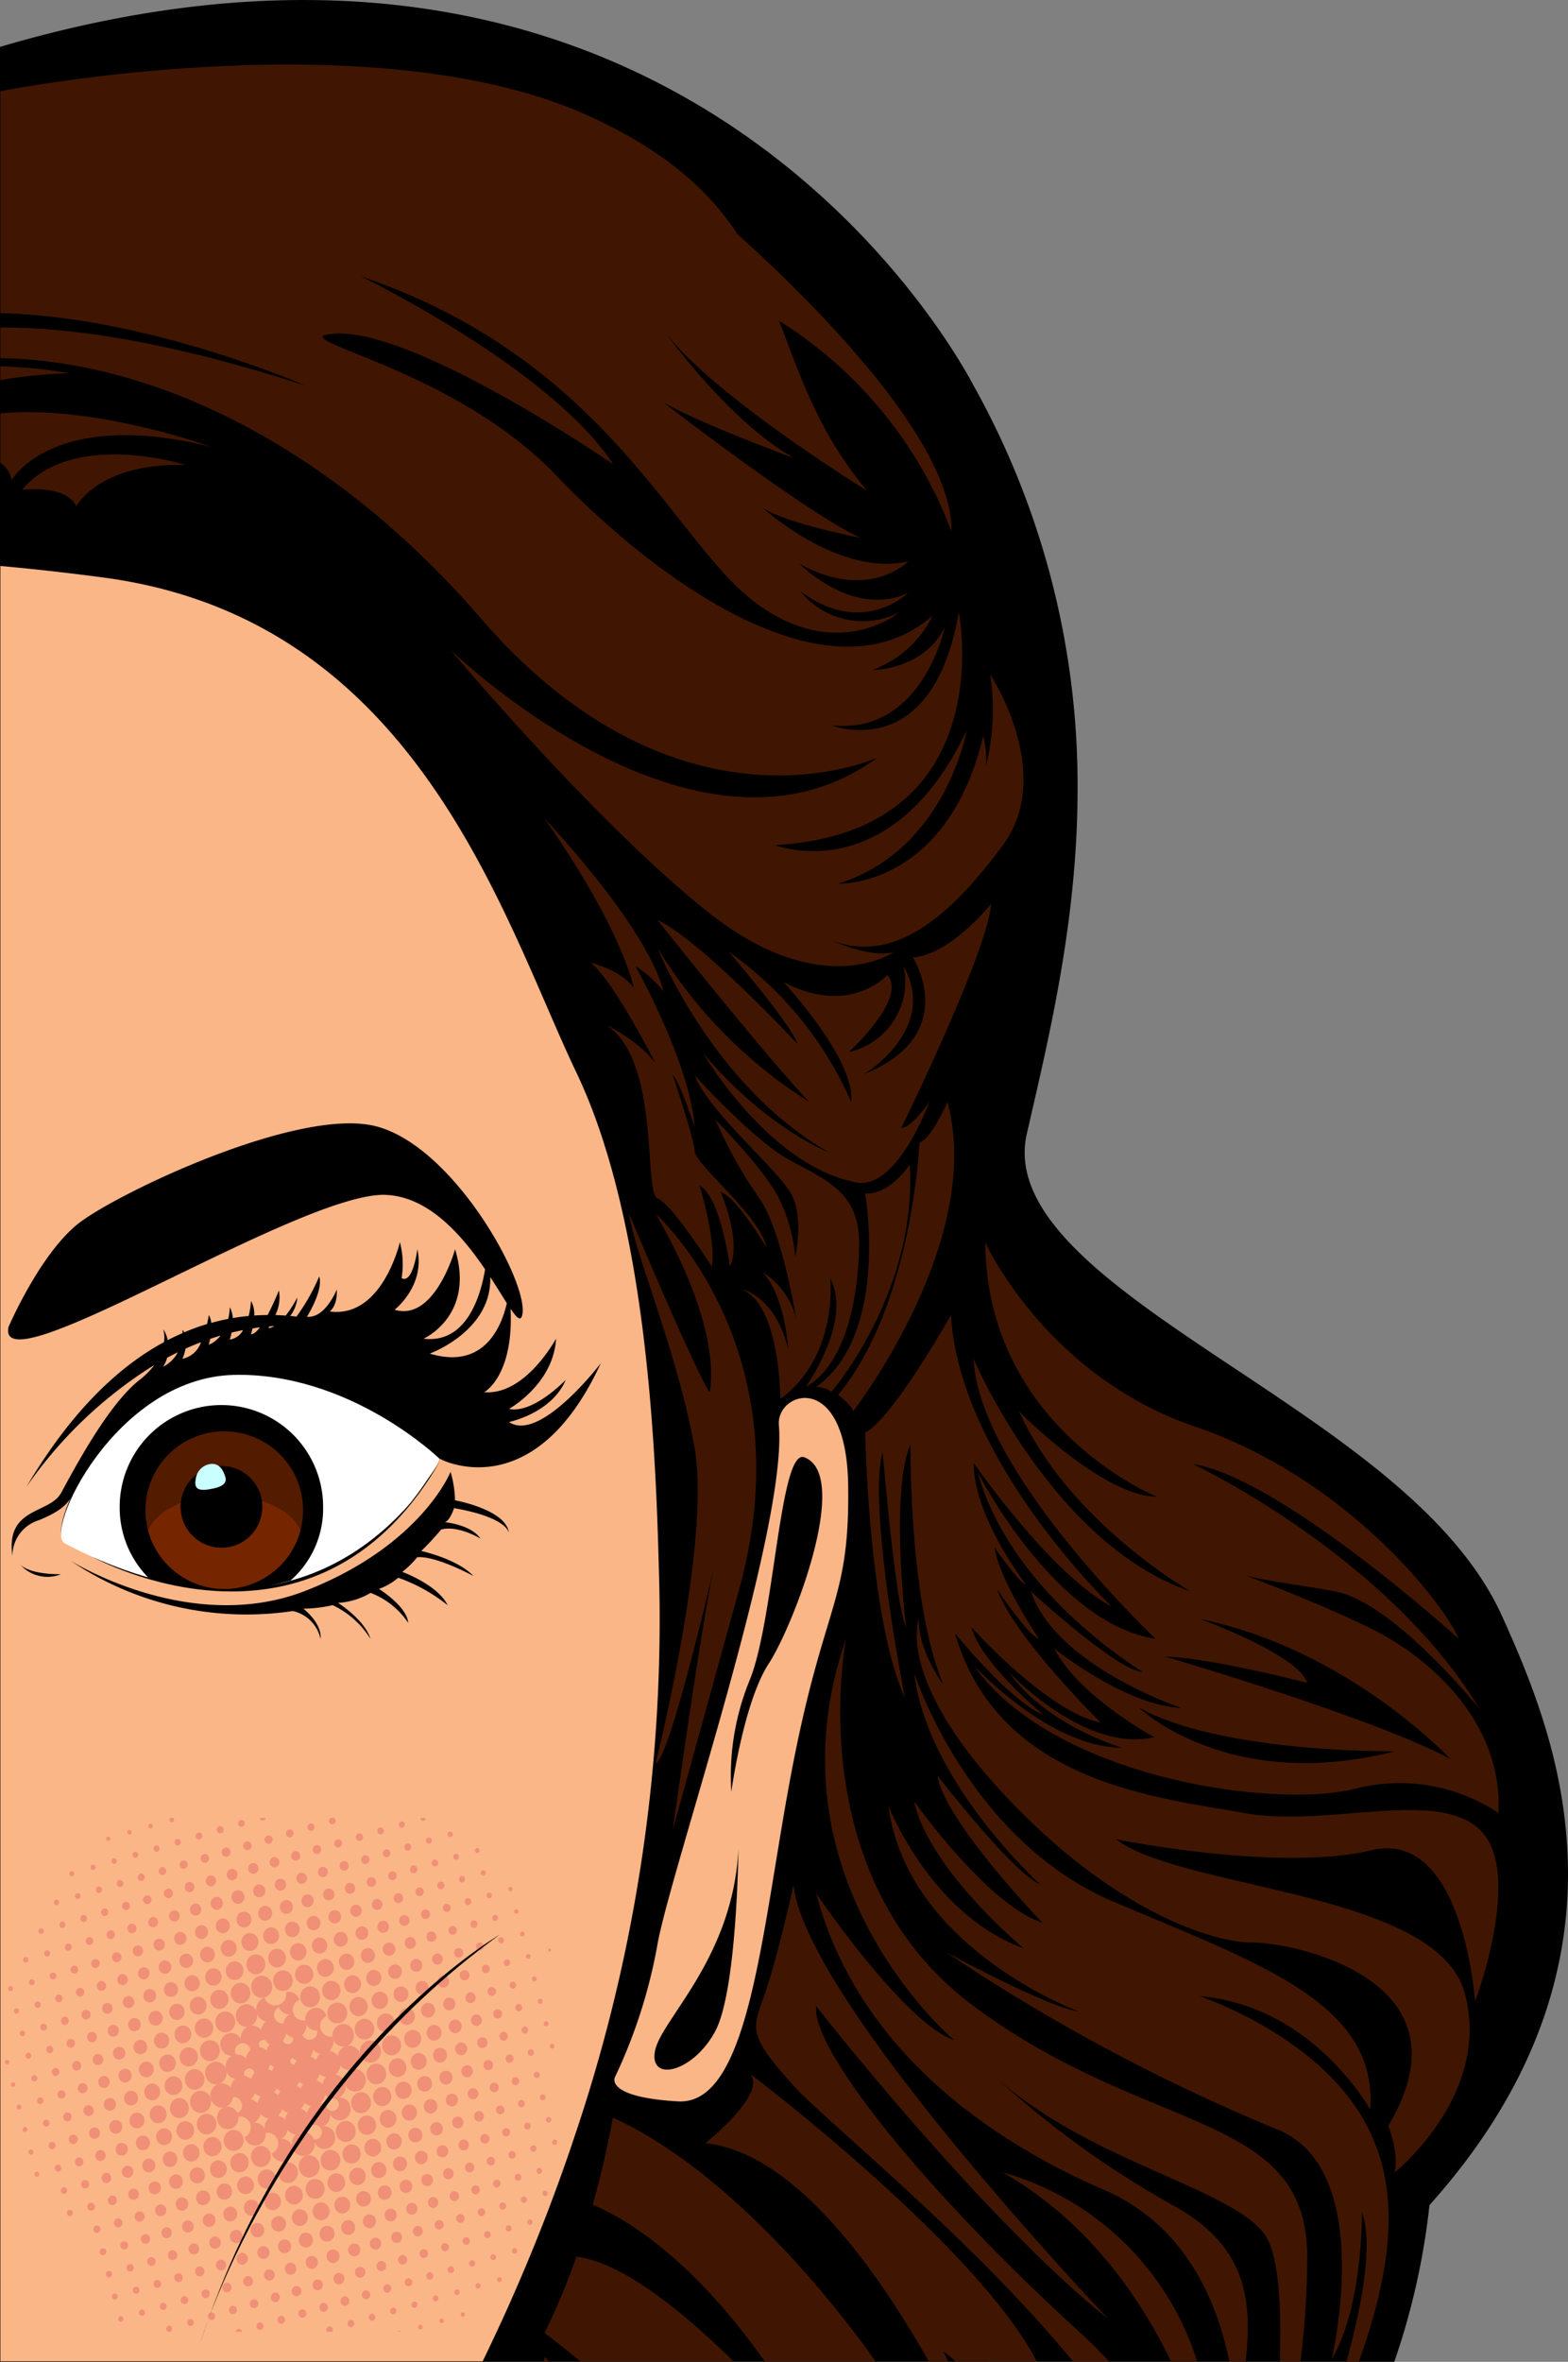<svg xmlns="http://www.w3.org/2000/svg" xmlns:xlink="http://www.w3.org/1999/xlink" width="182" height="274" viewBox="0 0 182 274">
  <rect x="0" y="0" width="182" height="274" fill="#808080" stroke="none"/>
  <defs>
    <clipPath id="clip-path">
      <path id="União_8" data-name="União 8" d="M-1589.317-2551.861q-1.591-.714-3.248-1.585c-2.475-1.3,5.836-19.134,19.542-19.542s24.155,9.771,24.155,9.771a21.2,21.2,0,0,1-1.313,2.152c-6.751,10.374-15.486,13.2-23,13.2A36.926,36.926,0,0,1-1589.317-2551.861Z" transform="translate(1599.932 2732.495)" fill="#fff" stroke="rgba(0,0,0,0)" stroke-miterlimit="10" stroke-width="1"/>
    </clipPath>
  </defs>
  <g id="frente" transform="translate(0 0)">
    <path id="Caminho_3045" data-name="Caminho 3045" d="M0-12.8V255.76H161.836c0-.019.014-.038.019-.057a82.805,82.805,0,0,0,4.067-18.128c10.96-12.206,16.365-25.488,16.066-39.491-.237-11.125-3.835-20.476-7.685-28.926-5.253-11.528-18.285-20.2-30.89-28.58-13.6-9.043-26.439-17.588-24.225-27.295.171-.754.346-1.513.526-2.29,2.38-10.361,5.343-23.255,5.362-37.533a95.161,95.161,0,0,0-12.1-47.021C108.812,18.6,76.185-35.256,0-12.8Z" transform="translate(0 18.24)"/>
    <path id="Caminho_3046" data-name="Caminho 3046" d="M188.786,91.464c36.384,4.885,46.259,39.492,54.809,57.4.147.3.29.613.428.922.076.162.147.328.219.49.109.247.219.494.323.746.062.143.119.28.181.423.247.589.485,1.188.713,1.792l.157.413c.456,1.217.884,2.466,1.278,3.74.138.432.271.865.4,1.3.114.385.223.77.337,1.16.009.052.029.1.043.157.124.442.242.884.361,1.331.233.889.461,1.792.675,2.7.1.451.209.908.314,1.364.2.917.394,1.834.58,2.761,2.975,14.965,3.393,31.047,3.626,40.414a187.081,187.081,0,0,1-10.07,64.409s0,0,0,.01c-.185.556-.375,1.107-.566,1.659s-.375,1.069-.566,1.606c-.266.756-.542,1.507-.817,2.253-.157.423-.314.851-.475,1.274-.166.451-.337.9-.508,1.35q-.62,1.6-1.259,3.194-1.925,4.783-4.063,9.443c-.238.513-.475,1.031-.718,1.544-.48,1.031-.969,2.053-1.464,3.075H176.743V90.11c4,.366,8.027.817,12.043,1.354m-4.572,111.823c1.069.566,2.12,1.074,3.146,1.54a.052.052,0,0,0,.019.009s.01,0,.014,0c26.067,10.626,38.87-8.626,40.371-11.073.038-.062.067-.114.1-.157.033-.062.052-.1.052-.1a.059.059,0,0,0-.014-.01c-.371-.361-10.688-10.161-24.142-9.761-8.269.242-14.576,6.834-17.726,12.309a.787.787,0,0,0-.086.147,2.419,2.419,0,0,0-.147.261q-.086.143-.157.285c-1.777,3.3-2.343,6.055-1.426,6.539M252.99,250.16c1.392-8.269,15.141-48.184,14.115-60.379-.328-3.911,7.837-6.511,8.041,6.924s-2.647,13.435-6.311,31.955-4.885,40.067-13.435,39.578-7.328-2.8-7.328-2.8a60.767,60.767,0,0,0,4.919-15.279m17.066-56.643c-2.837-1.069-3.46,18.658-6.311,25.782a29.349,29.349,0,0,0-2.162,13.026s1.416-10.379,4.334-14.856,9.6-21.9,4.139-23.952m-10.308,66.519c2.5-4.767,2.661-21.067,2.661-21.067-.632,12.732-9.063,19.822-9.695,23.481s4.534,2.357,7.033-2.414" transform="translate(-176.7 -24.453)" fill="#fab687"/>
    <path id="Caminho_3054" data-name="Caminho 3054" d="M286.9,324.629c13.435-5.244,16.828-13.793,16.828-13.793a12.446,12.446,0,0,1,.517,3.3s5.965,1.083,6.255,3.783c-.088-.41-.8-1.89-6.365-2.876,0,0-.475,1.493-1.085,1.629,0,0,3.053.272,4.139,1.9,0,0-2.561-1.561-4.546-1.052a32.6,32.6,0,0,1-2.315,2.493s4.215.933,6.047,2.9c0,0-4.376-2.375-6.514-2.171a11.475,11.475,0,0,1-1.73,1.7s4.105,1.494,5.258,3.868a19.588,19.588,0,0,0-5.734-3.19,7.129,7.129,0,0,1-2.239,1.295s3.257,2.03,3.392,3.93a9.248,9.248,0,0,0-4.359-3.469,8.418,8.418,0,0,1-3.783,1.162s3.087,1.934,3.766,4.173a10.426,10.426,0,0,0-4.385-3.91,16.249,16.249,0,0,1-3.4.407s2.191,1.7,1.988,3.5a4.208,4.208,0,0,0-3.219-3.223,36.5,36.5,0,0,1-25.788-5.835s13.842,8.723,27.277,3.48" transform="translate(-251.431 -140.084)"/>
    <path id="Caminho_3055" data-name="Caminho 3055" d="M259.608,325.85c0-.037-.009-.073-.013-.109a.445.445,0,0,1,.013.109" transform="translate(-200.672 -147.893)"/>
    <path id="Caminho_3056" data-name="Caminho 3056" d="M378.927,333.252c.038.047.078.084.116.129a.927.927,0,0,1-.116-.129" transform="translate(-376.672 -151.842)"/>
    <path id="Caminho_3057" data-name="Caminho 3057" d="M369.02,333.524c.329.316,1.475,1.1,4.709,1.093a4.236,4.236,0,0,1-4.709-1.093" transform="translate(-366.65 -151.987)"/>
    <path id="Caminho_3058" data-name="Caminho 3058" d="M276.465,319.3c26.067,10.626,38.87-8.626,40.371-11.073-.347.608-.708,1.2-1.074,1.763-.014.024-.033.052-.052.081-14.514,22.393-38.242,9.78-39.245,9.229" transform="translate(-265.772 -138.707)"/>
    <path id="Caminho_3059" data-name="Caminho 3059" d="M281.03,233.95c-9.891-.388-45.406,22.683-43.792,15.315,0,0,3.667-8.53,8.146-12.02S270.952,223.675,279.911,226s17.543,17.836,16.983,21.714c-.144,1-.608.6-1.386-.552.369,7.861-3.065,9.681-3.065,9.681,4.786.4,8.345-6.211,8.345-6.211-.3,5.294-5.46,8.146-5.46,8.146,2.78.608,6.582-3.36,6.582-3.36-1.63,3.868-6.582,4.885-6.582,4.885,3.55,2.409,10.46-6.568,10.65-6.815-7.732,16.79-18.52,11.159-18.52,11.159a.061.061,0,0,0-.014-.01c-.371-.361-10.688-10.161-24.142-9.761-8.269.242-14.575,6.834-17.726,12.309a.786.786,0,0,0-.086.147,2.411,2.411,0,0,0-.147.261q-.085.143-.157.285c-.029.047-.052.086-.066.114-.746,1.316-1.093,2.376-4.377,3.707a4.321,4.321,0,0,0-3.056,4.125c-.813-5.651,4.277-4.838,5.636-7.276s5.356-10.18,9.12-13.131a9.174,9.174,0,0,0,1.72-1.725l0-.007a50.336,50.336,0,0,0-14.853,14.148c5.1-8.62,10.555-13.866,15.969-16.8a3.678,3.678,0,0,0-.09-1.516,4.152,4.152,0,0,1,.528,1.278v.006c.574-.3,1.147-.569,1.719-.817v-.006a3.148,3.148,0,0,0-.01-.361,1.26,1.26,0,0,1,.2.28v0a25.708,25.708,0,0,1,2.655-.961h0c.143-.618.195-1.05.195-1.05a2.152,2.152,0,0,1,.29.908v.009q.989-.275,1.97-.465v0a6.588,6.588,0,0,0,.181-1.364,3.306,3.306,0,0,1,.347,1.269v0q.927-.158,1.843-.243v0a10.26,10.26,0,0,0,.276-1.739,3.1,3.1,0,0,1,.371,1.687h0c.52-.035,1.037-.053,1.551-.057l0-.006a30.121,30.121,0,0,0,1.312-2.847,4.6,4.6,0,0,1-.413,2.856h0c.4.01.807.032,1.208.06a13.49,13.49,0,0,0,1.34-2.1,3.858,3.858,0,0,1-.832,2.143h0q.372.034.741.076h0a23.716,23.716,0,0,0,2.638-4.662c.508,1.625-1.426,4.681-1.426,4.681,2.139.2,3.46-3.156,3.46-3.156.1,1.934-.813,2.543-.813,2.543,6.107.817,8.141-8.041,8.141-8.041a10.01,10.01,0,0,1,.2,4.173c1.321.713,1.83-3.355,1.83-3.355.917,4.272-2.642,7.019-2.642,7.019,4.681,1.426,7.019-7.019,7.019-7.019,2.343,7.732-3.664,10.379-3.664,10.379,5.093.617,6.676-5.195,7.147-8.047-2.663-3.914-6.524-8.438-11.535-8.635m-12.912,15.221c-.194.012-.391.019-.584.035-.08.133-.128.2-.128.2a1.607,1.607,0,0,0,.712-.239m-1.687.149c-.289.036-.575.079-.861.123-.09.411-.18.68-.18.68.314,0,.675-.323,1.04-.8m-1.959.316c-.448.088-.892.183-1.33.291a6.394,6.394,0,0,1-.218.808,2.07,2.07,0,0,0,1.547-1.1m-2.615.638c-.406.119-.806.249-1.2.384h0c-.086.409-.171.684-.171.684a3.32,3.32,0,0,0,1.375-1.07m-2.273.77q-.91.348-1.787.741h0a5.892,5.892,0,0,1-.366,1.188,2.9,2.9,0,0,0,2.153-1.929m-3.926,1.8a3.786,3.786,0,0,1-.465,1.048,3.925,3.925,0,0,0,1.7-1.678l0,0c-.418.2-.828.415-1.233.633m30.473-.482c6.353,1.914,8.351-3.194,8.952-5.848-.53-.829-1.171-1.887-1.923-3.038.2,6.287-7.029,8.886-7.029,8.886" transform="translate(-236.245 -95.332)"/>
    <path id="Caminho_3060" data-name="Caminho 3060" d="M285.438,407.4a.727.727,0,0,0,.9.537.78.78,0,0,0,.507-.953.727.727,0,0,0-.9-.536.78.78,0,0,0-.507.953m2.175,2.164a.865.865,0,0,1-.564,1.058.807.807,0,0,1-1-.6.866.866,0,0,1,.563-1.057.807.807,0,0,1,1,.6m-1.62,3.287a1.037,1.037,0,0,1-.674,1.267.968.968,0,0,1-1.2-.713,1.037,1.037,0,0,1,.675-1.267.967.967,0,0,1,1.2.713m2.386-.705a.952.952,0,0,1-.619,1.163.888.888,0,0,1-1.1-.655.951.951,0,0,1,.619-1.162.887.887,0,0,1,1.1.654m.766,2.582A1.037,1.037,0,0,1,288.47,416a.968.968,0,0,1-1.2-.714,1.036,1.036,0,0,1,.675-1.267.966.966,0,0,1,1.2.713m11.236-3.9a.523.523,0,0,1,.648.385.561.561,0,0,1-.365.685.522.522,0,0,1-.648-.385.561.561,0,0,1,.365-.685m-15.163-.556a.942.942,0,0,1-.613,1.151.878.878,0,0,1-1.089-.648.941.941,0,0,1,.613-1.151.878.878,0,0,1,1.088.648m-2.394.708a1.018,1.018,0,0,1-.663,1.244.95.95,0,0,1-1.177-.7,1.018,1.018,0,0,1,.663-1.244.949.949,0,0,1,1.177.7m-2.5-5.708a.754.754,0,0,1,.934.556.808.808,0,0,1-.527.988.753.753,0,0,1-.934-.556.808.808,0,0,1,.526-.988m.107,6.416a1.1,1.1,0,0,1-.712,1.337,1.02,1.02,0,0,1-1.265-.753,1.094,1.094,0,0,1,.712-1.337,1.02,1.02,0,0,1,1.265.753m3.177,1.868a1.123,1.123,0,0,1-.73,1.373,1.047,1.047,0,0,1-1.3-.773,1.123,1.123,0,0,1,.73-1.372,1.047,1.047,0,0,1,1.3.773m-.143-6.445a.79.79,0,0,1,.979.582.847.847,0,0,1-.551,1.035.79.79,0,0,1-.979-.583.846.846,0,0,1,.551-1.034m-1.424,1.293a.913.913,0,0,1-.595,1.116.852.852,0,0,1-1.055-.628.914.914,0,0,1,.594-1.116.852.852,0,0,1,1.056.628m14.234,4.214a.75.75,0,0,1-.488.918.7.7,0,0,1-.868-.517.751.751,0,0,1,.489-.918.7.7,0,0,1,.867.517m.266-6.27a.522.522,0,0,1,.648.385.56.56,0,0,1-.365.685.523.523,0,0,1-.648-.385.56.56,0,0,1,.365-.684m2.111,5.568a.655.655,0,0,1-.426.8.611.611,0,0,1-.758-.451.656.656,0,0,1,.426-.8.611.611,0,0,1,.758.451m-.731-2.591a.609.609,0,0,1-.4.743.568.568,0,0,1-.7-.419.608.608,0,0,1,.4-.743.568.568,0,0,1,.7.419m-7.156,2.116a.866.866,0,0,1-.564,1.058.807.807,0,0,1-1-.6.865.865,0,0,1,.563-1.058.808.808,0,0,1,1,.6m8.619,3.067a.7.7,0,0,1-.458.86.656.656,0,0,1-.813-.484.7.7,0,0,1,.458-.86.656.656,0,0,1,.813.484m.732,2.591a.752.752,0,0,1-.489.918.7.7,0,0,1-.868-.517.75.75,0,0,1,.489-.918.7.7,0,0,1,.868.517m-8.539-9.44a.665.665,0,0,1,.824.491.713.713,0,0,1-.464.872.665.665,0,0,1-.824-.491.712.712,0,0,1,.463-.871m1.573,3.077a.78.78,0,0,1-.507.953.727.727,0,0,1-.9-.537.779.779,0,0,1,.507-.953.727.727,0,0,1,.9.536m2.386-.705a.694.694,0,0,1-.451.848.647.647,0,0,1-.8-.477.694.694,0,0,1,.452-.848.647.647,0,0,1,.8.477m-4.013,3.994a.941.941,0,0,1-.613,1.151.878.878,0,0,1-1.089-.648.942.942,0,0,1,.613-1.151.879.879,0,0,1,1.089.648m2.537-7.021a.6.6,0,0,1,.736.438.638.638,0,0,1-.414.778.594.594,0,0,1-.736-.438.636.636,0,0,1,.414-.778m-.16,6.318a.845.845,0,0,1-.551,1.034.789.789,0,0,1-.978-.582.847.847,0,0,1,.551-1.035.789.789,0,0,1,.979.582m-14.26-4.207a.979.979,0,0,1-.638,1.2.913.913,0,0,1-1.132-.674.979.979,0,0,1,.637-1.2.913.913,0,0,1,1.133.674m-16.512,1.419a.593.593,0,0,1,.736.438.637.637,0,0,1-.414.778.594.594,0,0,1-.737-.438.637.637,0,0,1,.415-.778m1.493,3.022a.712.712,0,0,1-.464.871.664.664,0,0,1-.824-.49.713.713,0,0,1,.464-.872.665.665,0,0,1,.824.49m-1.774,3.332a.713.713,0,0,1-.464.872.666.666,0,0,1-.825-.49.713.713,0,0,1,.464-.871.665.665,0,0,1,.824.49m-.749-2.586a.646.646,0,0,1-.42.789.6.6,0,0,1-.747-.444.646.646,0,0,1,.421-.79.6.6,0,0,1,.747.445m2.811-7.072a.566.566,0,0,1,.7.418.607.607,0,0,1-.395.743.567.567,0,0,1-.7-.418.607.607,0,0,1,.4-.743m1.469,3a.694.694,0,0,1-.452.848.648.648,0,0,1-.8-.477.7.7,0,0,1,.452-.848.647.647,0,0,1,.8.478m-8.316,13.69a.655.655,0,0,1,.427-.8.611.611,0,0,1,.758.451.656.656,0,0,1-.427.8.612.612,0,0,1-.758-.451m.168-11.818a.486.486,0,0,1,.6.359.522.522,0,0,1-.34.638.486.486,0,0,1-.6-.359.522.522,0,0,1,.339-.638m8.914.71a.779.779,0,0,1-.507.952.727.727,0,0,1-.9-.536.779.779,0,0,1,.508-.953.727.727,0,0,1,.9.536m-6.465-1.493a.541.541,0,0,1,.67.4.579.579,0,0,1-.377.708.54.54,0,0,1-.67-.4.579.579,0,0,1,.377-.708m-1.971,15.217a.7.7,0,0,1,.458-.859.655.655,0,0,1,.813.484.7.7,0,0,1-.458.86.656.656,0,0,1-.813-.484m1.607-8.9a.636.636,0,0,1-.414.778.6.6,0,0,1-.737-.438.637.637,0,0,1,.415-.777.593.593,0,0,1,.736.438m-.74-2.589a.579.579,0,0,1-.377.708.54.54,0,0,1-.67-.4.579.579,0,0,1,.377-.708.54.54,0,0,1,.67.4m13.4-1.154a1.018,1.018,0,0,1-.662,1.245.951.951,0,0,1-1.177-.7,1.018,1.018,0,0,1,.662-1.244.949.949,0,0,1,1.177.7m1.739-3.321a.98.98,0,0,1-.637,1.2.914.914,0,0,1-1.132-.674.979.979,0,0,1,.637-1.2.913.913,0,0,1,1.132.674m-1.792-3.169a.807.807,0,0,1,1,.6.866.866,0,0,1-.564,1.058.807.807,0,0,1-1-.6.865.865,0,0,1,.563-1.058m2.211-.67.028-.017a.838.838,0,0,1,.1-.056.89.89,0,0,1,.106-.04.827.827,0,0,1,.761.157.913.913,0,0,1,.305.478.923.923,0,0,1-.6,1.128.861.861,0,0,1-1.067-.635.942.942,0,0,1,.363-1.015m2.715-.786a.807.807,0,0,1,1,.6.865.865,0,0,1-.563,1.058.807.807,0,0,1-1-.6.865.865,0,0,1,.564-1.057m-10.487.509a.611.611,0,0,1,.757.451.656.656,0,0,1-.426.8.611.611,0,0,1-.758-.451.655.655,0,0,1,.426-.8m34.393,7.352a.6.6,0,0,1-.389.732.559.559,0,0,1-.692-.412.6.6,0,0,1,.389-.731.558.558,0,0,1,.692.411m-24.516-3.982a1.119,1.119,0,0,1,.036.31,1.031,1.031,0,0,1-.717.969.976.976,0,0,1-1.21-.72,1.088,1.088,0,0,1,.014-.606,1.008,1.008,0,0,1,.667-.673.976.976,0,0,1,1.21.72m-7.57,2.238a.847.847,0,0,1-.551,1.035.789.789,0,0,1-.979-.582.846.846,0,0,1,.551-1.034.79.79,0,0,1,.978.582m-.775-2.578a.751.751,0,0,1-.489.918.7.7,0,0,1-.868-.517.752.752,0,0,1,.489-.918.7.7,0,0,1,.868.517m1.55,5.157a.941.941,0,0,1-.613,1.151.878.878,0,0,1-1.089-.648.942.942,0,0,1,.613-1.151.878.878,0,0,1,1.088.648m.031-6.457a.754.754,0,0,1,.934.556.809.809,0,0,1-.526.988.754.754,0,0,1-.934-.556.809.809,0,0,1,.526-.988m1.717,3.132a.913.913,0,0,1-.594,1.116.852.852,0,0,1-1.056-.628.914.914,0,0,1,.594-1.116.851.851,0,0,1,1.055.628m16.905-3a.736.736,0,0,1,.912.543.789.789,0,0,1-.514.964.735.735,0,0,1-.911-.543.789.789,0,0,1,.513-.964M269.269,443.8a.664.664,0,0,1-.824-.49.713.713,0,0,1,.464-.871.665.665,0,0,1,.824.491.712.712,0,0,1-.464.871m-4.7-4.96a.75.75,0,0,1,.488-.918.7.7,0,0,1,.869.517.75.75,0,0,1-.489.918.7.7,0,0,1-.868-.517m.74,2.589a.694.694,0,0,1,.451-.848.647.647,0,0,1,.8.478.693.693,0,0,1-.451.848.647.647,0,0,1-.8-.477m1.636-3.292a.846.846,0,0,1,.551-1.035.79.79,0,0,1,.978.582.846.846,0,0,1-.55,1.035.79.79,0,0,1-.979-.582m.749,2.586a.779.779,0,0,1,.508-.952.727.727,0,0,1,.9.537.78.78,0,0,1-.507.953.728.728,0,0,1-.9-.537m-8.344-11.571a.751.751,0,0,1,.489-.918.7.7,0,0,1,.868.516.751.751,0,0,1-.489.918.7.7,0,0,1-.868-.517m7.434,15.3a.594.594,0,0,1-.736-.438.637.637,0,0,1,.414-.778.594.594,0,0,1,.737.438.637.637,0,0,1-.415.778M283,445.517a.808.808,0,0,1-1-.6.865.865,0,0,1,.564-1.058.807.807,0,0,1,1,.6.866.866,0,0,1-.564,1.058m-4.195-2.459a.913.913,0,0,1,.594-1.115.85.85,0,0,1,1.055.628.912.912,0,0,1-.594,1.115.851.851,0,0,1-1.055-.628m2.4-.71a.98.98,0,0,1,.638-1.2.914.914,0,0,1,1.133.674.979.979,0,0,1-.638,1.2.913.913,0,0,1-1.132-.674m3.13.022-.021-.007a.963.963,0,0,1-.4-.215c-.011-.01-.022-.022-.033-.033s-.024-.023-.036-.035-.041-.047-.06-.072l0,0c-.014-.019-.027-.039-.04-.06l-.016-.023-.012-.022a1.072,1.072,0,0,1-.109-.262,1.123,1.123,0,0,1-.036-.31,1.048,1.048,0,0,1,.532-.893,1.015,1.015,0,0,1,.185-.077.933.933,0,0,1,.774.114,1.028,1.028,0,0,1,.435.606,1.084,1.084,0,0,1-.034.662,1.014,1.014,0,0,1-.461.54.942.942,0,0,1-.185.077.923.923,0,0,1-.464.016l-.019,0m-3.922-2.6a1.094,1.094,0,0,1,.712-1.337,1.02,1.02,0,0,1,1.265.753,1.094,1.094,0,0,1-.712,1.337,1.02,1.02,0,0,1-1.265-.753m.107,6.416a.754.754,0,0,1-.934-.556.809.809,0,0,1,.526-.988.753.753,0,0,1,.934.556.808.808,0,0,1-.526.988m-8.771-3.042a.736.736,0,0,1-.912-.543.789.789,0,0,1,.514-.964.735.735,0,0,1,.911.543.789.789,0,0,1-.513.964m3.149,1.866a.726.726,0,0,1-.9-.536.779.779,0,0,1,.507-.953.727.727,0,0,1,.9.537.779.779,0,0,1-.507.952m.726-3.825a.943.943,0,0,1,.613-1.151.879.879,0,0,1,1.089.648.941.941,0,0,1-.613,1.151.878.878,0,0,1-1.089-.647m-.775-2.579a1.037,1.037,0,0,1,.675-1.267.968.968,0,0,1,1.2.714,1.038,1.038,0,0,1-.675,1.268.967.967,0,0,1-1.2-.714m2.528,5.74a.789.789,0,0,1-.978-.582.846.846,0,0,1,.551-1.034.789.789,0,0,1,.978.583.846.846,0,0,1-.551,1.034m-.143-6.444a1.123,1.123,0,0,1,.731-1.372,1.047,1.047,0,0,1,1.3.773,1.123,1.123,0,0,1-.731,1.372,1.048,1.048,0,0,1-1.3-.773m25.238-21.5a.637.637,0,0,1-.414.778.594.594,0,0,1-.736-.438.637.637,0,0,1,.414-.778.594.594,0,0,1,.736.438m-16.835,28.37a.834.834,0,0,1-.422.1H285.2a.876.876,0,0,1-.792-.667.982.982,0,0,1-.032-.273v-.013c0-.026,0-.051.006-.076a.949.949,0,0,1,.058-.23c0-.008.006-.016.009-.024a.915.915,0,0,1,.073-.139l.008-.014c.013-.02.027-.038.041-.057l.01-.013a.847.847,0,0,1,1.493.346.957.957,0,0,1,.032.272h0v0a.922.922,0,0,1-.469.785m-16.316-7.338a.942.942,0,0,1,.613-1.151.878.878,0,0,1,1.088.648.942.942,0,0,1-.613,1.151.878.878,0,0,1-1.089-.648m.758,2.584a.865.865,0,0,1,.564-1.058.807.807,0,0,1,1,.6.866.866,0,0,1-.563,1.058.808.808,0,0,1-1-.6m2.386-.705a.951.951,0,0,1,.619-1.163.887.887,0,0,1,1.1.655.951.951,0,0,1-.619,1.162.888.888,0,0,1-1.1-.654m.766,2.581a.866.866,0,0,1,.563-1.058.808.808,0,0,1,1,.6.865.865,0,0,1-.563,1.057.807.807,0,0,1-1-.595m-1.532-5.162a1.037,1.037,0,0,1,.674-1.267.968.968,0,0,1,1.2.714,1.037,1.037,0,0,1-.675,1.267.967.967,0,0,1-1.2-.713m6.32,3.747a1.019,1.019,0,0,1,.663-1.244.95.95,0,0,1,1.177.7,1.018,1.018,0,0,1-.662,1.244.95.95,0,0,1-1.177-.7m22.147-.336a.54.54,0,0,1-.67-.4.58.58,0,0,1,.377-.709.541.541,0,0,1,.67.4.58.58,0,0,1-.377.709m-2.448.782a.593.593,0,0,1-.736-.438.636.636,0,0,1,.415-.777.592.592,0,0,1,.735.438.635.635,0,0,1-.414.777m3.552-4.513a.581.581,0,0,1,.377-.709.541.541,0,0,1,.67.4.58.58,0,0,1-.377.708.541.541,0,0,1-.671-.4m-.74-2.589a.637.637,0,0,1,.414-.778.593.593,0,0,1,.735.438.635.635,0,0,1-.414.778.593.593,0,0,1-.736-.437m-2.532.748a.714.714,0,0,1,.464-.872.666.666,0,0,1,.824.491.713.713,0,0,1-.464.871.665.665,0,0,1-.825-.49m.749,2.586a.645.645,0,0,1,.421-.789.6.6,0,0,1,.747.444.646.646,0,0,1-.421.79.6.6,0,0,1-.747-.444m3.867,2.2a.487.487,0,0,1-.6-.36.521.521,0,0,1,.34-.638.486.486,0,0,1,.6.359.522.522,0,0,1-.34.639m1.891-15.135a.6.6,0,0,1-.39.731.558.558,0,0,1-.691-.412.6.6,0,0,1,.389-.731.558.558,0,0,1,.692.412m-18.374,16.663a.979.979,0,0,1,.638-1.2.913.913,0,0,1,1.132.673.98.98,0,0,1-.638,1.2.914.914,0,0,1-1.132-.674m16.536-22.375a.645.645,0,0,1,.529.484.684.684,0,0,1-.32.775l-.018.009a.615.615,0,0,1-.1.041.587.587,0,0,1-.251.019.644.644,0,0,1-.529-.483.709.709,0,0,1-.023-.2.664.664,0,0,1,.462-.625.6.6,0,0,1,.251-.019m-.337,11.971a.608.608,0,0,1,.4-.743.568.568,0,0,1,.7.419.607.607,0,0,1-.4.743.566.566,0,0,1-.7-.418m2.056,5.535a.478.478,0,0,1-.593-.353.513.513,0,0,1,.333-.626.478.478,0,0,1,.593.353.513.513,0,0,1-.333.627m-1.325-2.944a.561.561,0,0,1,.365-.685.522.522,0,0,1,.648.385.561.561,0,0,1-.365.685.523.523,0,0,1-.648-.385m.79-11.464a.637.637,0,0,1-.414.778.594.594,0,0,1-.736-.438.637.637,0,0,1,.414-.778.594.594,0,0,1,.736.438m-15.2,18.531a.913.913,0,0,1,.594-1.116.852.852,0,0,1,1.055.628.913.913,0,0,1-.594,1.116.852.852,0,0,1-1.055-.628m1.717,3.132a.754.754,0,0,1-.934-.556.809.809,0,0,1,.526-.988.754.754,0,0,1,.934.557.808.808,0,0,1-.526.988m.03-6.457a.942.942,0,0,1,.613-1.151.878.878,0,0,1,1.088.648.941.941,0,0,1-.613,1.151.878.878,0,0,1-1.089-.648m.775,2.579a.846.846,0,0,1,.551-1.034.789.789,0,0,1,.978.582.846.846,0,0,1-.551,1.034.789.789,0,0,1-.978-.582m-3.307-1.83a1.018,1.018,0,0,1,.662-1.244.949.949,0,0,1,1.177.7,1.017,1.017,0,0,1-.663,1.244.949.949,0,0,1-1.176-.7m.053,6.491a.807.807,0,0,1-1-.6.865.865,0,0,1,.563-1.057.806.806,0,0,1,1,.6.865.865,0,0,1-.563,1.057m6.543-2.826a.7.7,0,0,1,.452-.848.647.647,0,0,1,.8.478.693.693,0,0,1-.452.847.647.647,0,0,1-.8-.477m1.469,3a.567.567,0,0,1-.7-.418.608.608,0,0,1,.4-.743.567.567,0,0,1,.7.419.608.608,0,0,1-.4.743m.288-6.327a.714.714,0,0,1,.464-.871.665.665,0,0,1,.824.49.713.713,0,0,1-.463.871.665.665,0,0,1-.824-.491m-3.4,4.588a.7.7,0,0,1-.869-.516.753.753,0,0,1,.49-.919.7.7,0,0,1,.868.517.751.751,0,0,1-.488.918m.88-3.841a.781.781,0,0,1,.508-.953.727.727,0,0,1,.9.537.78.78,0,0,1-.507.953.727.727,0,0,1-.9-.536m-.767-2.581a.866.866,0,0,1,.564-1.058.807.807,0,0,1,1,.6.865.865,0,0,1-.563,1.057.807.807,0,0,1-1-.595m-8.387-.328a1.21,1.21,0,0,1,.787-1.477,1.127,1.127,0,0,1,1.4.832,1.208,1.208,0,0,1-.786,1.477,1.127,1.127,0,0,1-1.4-.832m7.387-6.643a1.046,1.046,0,0,1-1.3-.772,1.123,1.123,0,0,1,.731-1.373,1.047,1.047,0,0,1,1.3.773,1.123,1.123,0,0,1-.731,1.372m1.1-5.891a1.038,1.038,0,0,1-.78-.077,1.142,1.142,0,0,1-.574-.728,1.17,1.17,0,0,1,.762-1.431,1.091,1.091,0,0,1,1.353.805,1.213,1.213,0,0,1-.143.953,1.1,1.1,0,0,1-.619.478m.559-7.925a.851.851,0,0,1,1.056.628.913.913,0,0,1-.595,1.116A.852.852,0,0,1,293,416.4a.913.913,0,0,1,.595-1.116m-4.488,7.882a1.337,1.337,0,0,1,.246-1.178,1.2,1.2,0,0,1,.6-.4,1.149,1.149,0,0,1,.818.062,1.262,1.262,0,0,1,.678.828,1.334,1.334,0,0,1-.3,1.245,1.2,1.2,0,0,1-.538.337,1.15,1.15,0,0,1-.5.034,1.238,1.238,0,0,1-1-.924m3.933-3.97a1.094,1.094,0,0,1-.712,1.337,1.021,1.021,0,0,1-1.265-.753,1.094,1.094,0,0,1,.712-1.337,1.021,1.021,0,0,1,1.265.753m-1.935-3.284a.95.95,0,0,1,1.177.7,1.018,1.018,0,0,1-.662,1.244.949.949,0,0,1-1.177-.7,1.017,1.017,0,0,1,.662-1.244m3.312,8.492a1.094,1.094,0,0,1-.712,1.337,1.02,1.02,0,0,1-1.265-.753,1.094,1.094,0,0,1,.712-1.338,1.021,1.021,0,0,1,1.265.753m-3.737-4.51a1.209,1.209,0,0,1-.787,1.477,1.127,1.127,0,0,1-1.4-.832,1.209,1.209,0,0,1,.787-1.477,1.127,1.127,0,0,1,1.4.832m-2.795-1.982a1.122,1.122,0,0,1,.73-1.371,1.047,1.047,0,0,1,1.3.772,1.123,1.123,0,0,1-.731,1.372,1.047,1.047,0,0,1-1.3-.773m2.775,6.358a1.126,1.126,0,0,1,1.4.832,1.208,1.208,0,0,1-.786,1.477,1.128,1.128,0,0,1-1.4-.832,1.208,1.208,0,0,1,.787-1.477m7.652,1.79a.809.809,0,0,1,.526-.988.754.754,0,0,1,.934.556.808.808,0,0,1-.526.988.753.753,0,0,1-.934-.556m-9.431,1.524a1.146,1.146,0,0,1,1.419.845,1.228,1.228,0,0,1-.8,1.5,1.145,1.145,0,0,1-1.42-.844,1.228,1.228,0,0,1,.8-1.5m-.356,4.177a1.227,1.227,0,0,1-.8,1.5,1.145,1.145,0,0,1-1.419-.845,1.227,1.227,0,0,1,.8-1.5,1.144,1.144,0,0,1,1.419.845m6.187.979a.866.866,0,0,1,.563-1.058.807.807,0,0,1,1,.6.866.866,0,0,1-.562,1.058.808.808,0,0,1-1-.6m3.786-12.35a.96.96,0,0,1-.012.536.894.894,0,0,1-.506.563.854.854,0,0,1-.083.029.815.815,0,0,1-.49-.008l-.016,0-.015-.006a.9.9,0,0,1-.546-.615.987.987,0,0,1-.031-.241.91.91,0,0,1,.631-.887.861.861,0,0,1,1.067.635m.637,2.62a.865.865,0,0,1-.563,1.057.807.807,0,0,1-1-.6.865.865,0,0,1,.563-1.057.807.807,0,0,1,1,.6M296.5,429.4a.846.846,0,0,1,.551-1.034.789.789,0,0,1,.978.582.847.847,0,0,1-.551,1.035.789.789,0,0,1-.978-.582m1.65,3.123a.728.728,0,0,1-.9-.537.78.78,0,0,1,.507-.953.728.728,0,0,1,.9.537.781.781,0,0,1-.508.953m.9-3.877a.751.751,0,0,1,.489-.918.7.7,0,0,1,.868.517.751.751,0,0,1-.489.918.7.7,0,0,1-.868-.517M295.4,418.5a.98.98,0,0,1-.638,1.2.914.914,0,0,1-1.132-.674.979.979,0,0,1,.637-1.2.914.914,0,0,1,1.133.674m.984,17.367a.736.736,0,0,1-.912-.543.789.789,0,0,1,.514-.964.736.736,0,0,1,.912.543.789.789,0,0,1-.513.964m-35.459-3.545a.746.746,0,0,1-.923-.549.827.827,0,0,1,.037-.534.763.763,0,0,1,.483-.442.745.745,0,0,1,.923.549.831.831,0,0,1-.01.463.767.767,0,0,1-.509.513M295,424.23a.98.98,0,0,1,.638-1.2.914.914,0,0,1,1.132.674.98.98,0,0,1-.637,1.2A.914.914,0,0,1,295,424.23m1.344,1.47a.852.852,0,0,1,1.055.628.913.913,0,0,1-.595,1.115.851.851,0,0,1-1.055-.628.913.913,0,0,1,.594-1.116m-.266-11.044a.754.754,0,0,1,.934.556.808.808,0,0,1-.526.988.753.753,0,0,1-.934-.556.807.807,0,0,1,.526-.988m1.675,3.145a.865.865,0,0,1-.563,1.057.807.807,0,0,1-1-.6.866.866,0,0,1,.563-1.058.808.808,0,0,1,1,.6m9.479,8.907a.434.434,0,0,1-.538-.32.465.465,0,0,1,.3-.568.433.433,0,0,1,.538.32.465.465,0,0,1-.3.568m-1.363-5.153a.487.487,0,0,1-.6-.359.521.521,0,0,1,.34-.638.486.486,0,0,1,.6.359.522.522,0,0,1-.339.638m.961,13.675a.415.415,0,0,1-.515-.307.445.445,0,0,1,.29-.545.416.416,0,0,1,.516.306.446.446,0,0,1-.29.545m-2.685-8.089a.559.559,0,0,1,.365-.684.521.521,0,0,1,.647.385.56.56,0,0,1-.364.685.523.523,0,0,1-.648-.386m3.548,1.31a.407.407,0,0,1,.5.3.436.436,0,0,1-.284.533.407.407,0,0,1-.5-.3.436.436,0,0,1,.284-.534m-2.1,3.878a.484.484,0,0,1,.315-.592.451.451,0,0,1,.56.333.484.484,0,0,1-.315.592.451.451,0,0,1-.559-.333m-.723-2.594a.523.523,0,0,1,.34-.639.488.488,0,0,1,.6.36.522.522,0,0,1-.34.638.487.487,0,0,1-.6-.359m2-6.207a.493.493,0,0,1-.321.6.461.461,0,0,1-.571-.34.493.493,0,0,1,.322-.6.46.46,0,0,1,.57.34m-12.922,6.628a.942.942,0,0,1,.613-1.151.878.878,0,0,1,1.088.648.942.942,0,0,1-.613,1.151.878.878,0,0,1-1.089-.648M252,417.29a.379.379,0,0,1-.247.463.353.353,0,0,1-.438-.261.38.38,0,0,1,.247-.464.354.354,0,0,1,.439.261m-1.639-4.8a.3.3,0,0,1-.372-.221.322.322,0,0,1,.209-.394.3.3,0,0,1,.372.221.322.322,0,0,1-.209.394m.7,2.631a.327.327,0,0,1-.405-.241.351.351,0,0,1,.229-.429.327.327,0,0,1,.4.241.35.35,0,0,1-.228.429m1.658,4.764a.408.408,0,0,1-.266.5.38.38,0,0,1-.472-.28.408.408,0,0,1,.266-.5.381.381,0,0,1,.472.28m-.577-10.718a.31.31,0,0,1-.384-.228.332.332,0,0,1,.216-.405.309.309,0,0,1,.384.228.332.332,0,0,1-.216.405M300.868,425.3a.7.7,0,0,1,.458-.86.656.656,0,0,1,.813.484.7.7,0,0,1-.458.86.656.656,0,0,1-.813-.484m-.275,6.411a.647.647,0,0,1-.8-.477.694.694,0,0,1,.451-.848.647.647,0,0,1,.8.478.694.694,0,0,1-.451.848m-20.184,4.008a1.127,1.127,0,0,1,1.4.832,1.208,1.208,0,0,1-.787,1.477,1.127,1.127,0,0,1-1.4-.832,1.209,1.209,0,0,1,.786-1.477m21.617-8.629a.612.612,0,0,1,.758.451.656.656,0,0,1-.427.8.611.611,0,0,1-.758-.451.656.656,0,0,1,.426-.8m-.533-4.782a.751.751,0,0,1-.489.918.7.7,0,0,1-.868-.517.751.751,0,0,1,.489-.918.7.7,0,0,1,.868.517m-22.82,12.362a1.228,1.228,0,0,1-.8,1.5,1.145,1.145,0,0,1-1.419-.845,1.227,1.227,0,0,1,.8-1.5,1.146,1.146,0,0,1,1.42.844m21.655-14a.712.712,0,0,1-.223.029.759.759,0,0,1-.7-.578.8.8,0,0,1,.52-.976.681.681,0,0,1,.075-.018.726.726,0,0,1,.692.262.788.788,0,0,1,.156.305.8.8,0,0,1-.519.976m-41.814.31a.607.607,0,0,1-.4.743.567.567,0,0,1-.7-.418.608.608,0,0,1,.4-.743.566.566,0,0,1,.7.419m-1.8-4.556a.478.478,0,0,1-.593-.353.512.512,0,0,1,.334-.626.477.477,0,0,1,.593.352.513.513,0,0,1-.334.627m1.065,1.965a.56.56,0,0,1-.364.685.523.523,0,0,1-.648-.385.561.561,0,0,1,.365-.685.523.523,0,0,1,.648.385m15.52,15.065a1.227,1.227,0,0,1,.8-1.5,1.145,1.145,0,0,1,1.419.844,1.227,1.227,0,0,1-.8,1.5,1.145,1.145,0,0,1-1.419-.844m.756-1.67a1.316,1.316,0,0,0,.9-1.411,1.256,1.256,0,0,1,.713,2.381,1.243,1.243,0,0,0,1.54.917,1.317,1.317,0,0,0,.908-1.4,1.236,1.236,0,0,1,.713,2.352,1.241,1.241,0,0,0,1.407.941.583.583,0,0,0,.124-.029,1.318,1.318,0,0,0,.889-1.483,1.362,1.362,0,0,0,1.331.893.469.469,0,0,0,.081-.009,1.289,1.289,0,0,0,.185-.038,1.378,1.378,0,0,0,.931-1.008,1.441,1.441,0,0,0,.024-.589,1.221,1.221,0,0,0,1.483.775,1.327,1.327,0,0,0,.865-1.616,1.249,1.249,0,0,0-1.34-.951,1.43,1.43,0,0,0,.794-1.449,1.228,1.228,0,0,0,1.459.694,1.335,1.335,0,0,0,.87-1.63,1.254,1.254,0,0,0-1.321-.955,1.451,1.451,0,0,0,.765-1.473,1.221,1.221,0,0,0,1.459.718,1.32,1.32,0,0,0,.86-1.616,1.246,1.246,0,0,0-1.131-.955,1.266,1.266,0,0,0-.266.014,1.416,1.416,0,0,0,.841-1.4,1.584,1.584,0,0,0-.043-.29,1.411,1.411,0,0,0-.575-.808,1.293,1.293,0,0,0-.936-.2,1.325,1.325,0,0,0,.732-1.568,1.229,1.229,0,0,0-1.526-.913,1.309,1.309,0,0,0-.9,1.416,1.257,1.257,0,0,1-.718-2.381,1.24,1.24,0,0,0-1.54-.917,1.319,1.319,0,0,0-.908,1.4,1.239,1.239,0,0,1-.713-2.357,1.237,1.237,0,0,0-1.53-.908,1.285,1.285,0,0,1-2.486.637,1.189,1.189,0,0,0-.138.052,1.413,1.413,0,0,0-.813,1.544,1.227,1.227,0,0,0-1.487-.779,1.325,1.325,0,0,0-.86,1.62,1.242,1.242,0,0,0,1.34.946,1.444,1.444,0,0,0-.8,1.454,1.221,1.221,0,0,0-1.459-.694,1.329,1.329,0,0,0-.87,1.625,1.258,1.258,0,0,0,1.321.96,1.44,1.44,0,0,0-.76,1.473,1.222,1.222,0,0,0-1.464-.718,1.32,1.32,0,0,0-.86,1.616,1.244,1.244,0,0,0,1.4.941,1.449,1.449,0,0,0-.475,2.286,1.288,1.288,0,0,0,1.183.409,1.338,1.338,0,0,0-.732,1.573,1.233,1.233,0,0,0,1.53.908m.537-5.793a1.58,1.58,0,0,0-.537,1.031,1.29,1.29,0,0,0-1.255-.489,1.326,1.326,0,0,0,.775-1.369,1.348,1.348,0,0,0,1.017.827m1.763-3.331a1.581,1.581,0,0,0-.532.993,1.31,1.31,0,0,0-1.159-.485.9.9,0,1,1,1.692-.508m1.806-3.346a1.567,1.567,0,0,0-.556,1.017,1.317,1.317,0,0,0-1.2-.49,1.332,1.332,0,0,0,.713-1.407,1.346,1.346,0,0,0,1.046.879m.447,2.671a1.682,1.682,0,0,0-.385.713,1.424,1.424,0,0,0-.765-.366.513.513,0,1,1,.874-.475,1.458,1.458,0,0,0,.276.128m2.352-3.488a1.41,1.41,0,0,0-.784,1.078,1,1,0,0,1-.513-1.9,1.244,1.244,0,0,0,1.3.818m.323,2.7a.6.6,0,0,1-1.155.333,1.542,1.542,0,0,0,.347-.817,1.358,1.358,0,0,0,.808.485m2.8-.817a.887.887,0,0,1-1.7.494,1.464,1.464,0,0,0,.456-1.231,1.238,1.238,0,0,0,1.24.737m.361,2.695a1.539,1.539,0,0,0-.475.737,1.607,1.607,0,0,0-.68-.4,1.55,1.55,0,0,0,.347-.808,1.321,1.321,0,0,0,.808.475m.718,2.718a1.431,1.431,0,0,0-.456.851,1.455,1.455,0,0,0-.694-.5,1.841,1.841,0,0,0,.238-.333,1.69,1.69,0,0,0,.143-.385,1.381,1.381,0,0,0,.337.233c.009,0,.019.014.029.019h0a1.482,1.482,0,0,0,.4.119m2.162-3.56a1.379,1.379,0,0,0-.732.741,1.675,1.675,0,0,0-.1.366,1.463,1.463,0,0,0-.827-.561c-.048-.009-.09-.019-.138-.024a1.475,1.475,0,0,0,.466-1.269,1.221,1.221,0,0,0,1.331.746m-1.079,3.236a1.537,1.537,0,0,0,.537-1.031,1.3,1.3,0,0,0,1.074.518c.062,0,.119-.014.181-.024a1.188,1.188,0,0,0-.323.2c-.01,0-.019.015-.019.019-.086.1-.166.195-.242.295a1.358,1.358,0,0,0-.185.855,1.394,1.394,0,0,0-.223-.361,1.314,1.314,0,0,0-.8-.471m-1.763,3.336a1.571,1.571,0,0,0,.532-1,1.247,1.247,0,0,0,.337.295,1.2,1.2,0,0,0,.447.176,1.271,1.271,0,0,0,.38.014.744.744,0,1,1-1.036.846,1.192,1.192,0,0,0-.385-.247,1.085,1.085,0,0,0-.276-.086m-1.806,3.346a1.655,1.655,0,0,0,.223-.223,1.54,1.54,0,0,0,.333-.8,1.382,1.382,0,0,0,.271.257.85.85,0,1,1,.223,1.644,1.358,1.358,0,0,0-.8-.813,1.115,1.115,0,0,0-.247-.067m-.442-2.671a1.673,1.673,0,0,0,.38-.713,1.459,1.459,0,0,0,.765.366,1.478,1.478,0,0,0-.452.851,1.455,1.455,0,0,0-.694-.5m-.489-2.657c.014-.024.033-.052.052-.081a1.831,1.831,0,0,0,.195-.385c.038.028.076.052.119.081a1.666,1.666,0,0,0,.366.157,1.459,1.459,0,0,0-.29.542,1.667,1.667,0,0,0-.442-.314m-.29-2.49a.406.406,0,0,1-.219-.775,1.435,1.435,0,0,0,.518.3,1.526,1.526,0,0,0-.3.47m-1.578,8.635a1.414,1.414,0,0,0,.789-1.079,1.62,1.62,0,0,0,.195.214,1.414,1.414,0,0,0,.48.285,1.244,1.244,0,0,0,.3.066,1.458,1.458,0,0,0-.466,1.331,1.229,1.229,0,0,0-1.3-.818m-.318-2.709a1.585,1.585,0,0,0,.475-.732,1.522,1.522,0,0,0,.675.4,1.6,1.6,0,0,0-.347.813,1.333,1.333,0,0,0-.8-.485m-.47-2.661a1.8,1.8,0,0,0,.3-.47,1.643,1.643,0,0,0,.437.261,1.772,1.772,0,0,0-.223.513,1.377,1.377,0,0,0-.513-.3m-.238-2.495a1.486,1.486,0,0,0-.485-.238,1.681,1.681,0,0,0,.29-.547,1.517,1.517,0,0,0,.442.318,1.686,1.686,0,0,0-.181.295c-.024.057-.048.114-.067.171m-2.1,5.979a1.421,1.421,0,0,0,.756-1.055,1.439,1.439,0,0,0,.946.561,1.462,1.462,0,0,0-.461,1.231,1.239,1.239,0,0,0-1.24-.737m-.361-2.7a1.512,1.512,0,0,0,.4-.537,1.237,1.237,0,0,0,.076-.2,1.524,1.524,0,0,0,.675.4,1.607,1.607,0,0,0-.347.808,1.331,1.331,0,0,0-.808-.475m-.718-2.714a.607.607,0,1,1,1.15-.352,1.719,1.719,0,0,0-.38.718,1.389,1.389,0,0,0-.77-.366m-2.158,3.555a1.39,1.39,0,0,0,.827-1.107.982.982,0,0,1,.5,1.858,1.233,1.233,0,0,0-1.331-.751m2.6,6.2a1.132,1.132,0,0,1-.737,1.384,1.056,1.056,0,0,1-1.309-.779,1.133,1.133,0,0,1,.737-1.384,1.056,1.056,0,0,1,1.309.779m20.023-14.343a1.056,1.056,0,0,1-.537,1.222.907.907,0,0,1-.144.057l-.049.012a.923.923,0,0,1-.39.009,1,1,0,0,1-.771-.741,1.08,1.08,0,0,1,.225-.983.959.959,0,0,1,1.666.424M271.99,419.8a1.132,1.132,0,0,1-.737,1.384,1.056,1.056,0,0,1-1.309-.779,1.133,1.133,0,0,1,.737-1.384,1.056,1.056,0,0,1,1.309.779m-7.525-4.2a.735.735,0,0,1,.912.543.789.789,0,0,1-.513.964.736.736,0,0,1-.912-.543.789.789,0,0,1,.514-.965m7.993.1a1.047,1.047,0,0,1,1.3.773,1.123,1.123,0,0,1-.73,1.372,1.047,1.047,0,0,1-1.3-.773,1.123,1.123,0,0,1,.73-1.372m1.782-3.3a1.02,1.02,0,0,1,1.265.753,1.094,1.094,0,0,1-.712,1.337,1.02,1.02,0,0,1-1.265-.752,1.1,1.1,0,0,1,.712-1.338m2.1-.624a1.074,1.074,0,0,1,.345-.176,1.092,1.092,0,0,1,1.353.8,1.235,1.235,0,0,1,.038.228,1.159,1.159,0,0,1-.8,1.2,1.071,1.071,0,0,1-1.23-.51,1.183,1.183,0,0,1-.123-.295,1.216,1.216,0,0,1,.053-.783,1.149,1.149,0,0,1,.364-.471m2.5,3.2a1.318,1.318,0,0,1-.527,1.435,1.172,1.172,0,0,1-.315.147,1.207,1.207,0,0,1-1.5-.891,1.294,1.294,0,0,1,.842-1.582,1.156,1.156,0,0,1,.481-.038,1.237,1.237,0,0,1,1.015.928m-11.927-.172a.807.807,0,0,1,1,.6.866.866,0,0,1-.563,1.058.807.807,0,0,1-1-.6.865.865,0,0,1,.564-1.057m-.017,6.511a.941.941,0,0,1-.612,1.151.878.878,0,0,1-1.089-.648.942.942,0,0,1,.613-1.151.877.877,0,0,1,1.088.648m-.757-2.584a.866.866,0,0,1-.563,1.058.807.807,0,0,1-1-.6.865.865,0,0,1,.563-1.058.807.807,0,0,1,1,.6m3.882-2.215a.967.967,0,0,1,1.2.713,1.037,1.037,0,0,1-.674,1.268.967.967,0,0,1-1.2-.714,1.037,1.037,0,0,1,.674-1.267m2.215,18.415a1.047,1.047,0,0,1-1.3-.772,1.123,1.123,0,0,1,.731-1.372,1.047,1.047,0,0,1,1.3.772,1.124,1.124,0,0,1-.731,1.372m-2.79-14.369a1.038,1.038,0,0,1-.675,1.267.967.967,0,0,1-1.2-.713,1.037,1.037,0,0,1,.675-1.268.967.967,0,0,1,1.2.713m-.767-2.581a.951.951,0,0,1-.619,1.163.888.888,0,0,1-1.1-.654.951.951,0,0,1,.619-1.162.886.886,0,0,1,1.1.654m7.621-2.253a1.208,1.208,0,0,1-.786,1.478,1.128,1.128,0,0,1-1.4-.832,1.208,1.208,0,0,1,.786-1.477,1.126,1.126,0,0,1,1.4.831m-14.585,12.735a.866.866,0,0,1,.563-1.058.808.808,0,0,1,1,.6.865.865,0,0,1-.564,1.057.807.807,0,0,1-1-.6m-.637-2.62a.808.808,0,0,1,.526-.988.754.754,0,0,1,.934.556.809.809,0,0,1-.526.988.753.753,0,0,1-.934-.557m1.381,5.49a.951.951,0,0,1,.232-1.248.85.85,0,0,1,.261-.131.81.81,0,0,1,.469,0,.868.868,0,0,1,.485.373.936.936,0,0,1,.113.259.922.922,0,0,1-.6,1.128.844.844,0,0,1-.96-.383m-.661-8.511a.751.751,0,0,1-.488.919.7.7,0,0,1-.868-.517.75.75,0,0,1,.488-.917.7.7,0,0,1,.868.516m-1.192-1.74a.648.648,0,0,1-.8-.478.7.7,0,0,1,.452-.848.648.648,0,0,1,.8.478.694.694,0,0,1-.452.848m3.487,13.184a.806.806,0,0,1-1-.6.865.865,0,0,1,.563-1.058.807.807,0,0,1,1,.6.865.865,0,0,1-.564,1.057m5.653,1.294a.949.949,0,0,1-1.177-.7,1.018,1.018,0,0,1,.663-1.244.949.949,0,0,1,1.176.7,1.018,1.018,0,0,1-.662,1.244m.425-3.981a1.208,1.208,0,0,1,.786-1.477,1.127,1.127,0,0,1,1.4.831,1.209,1.209,0,0,1-.786,1.478,1.127,1.127,0,0,1-1.4-.832m-2.36.7a1.094,1.094,0,0,1,.712-1.337,1.021,1.021,0,0,1,1.265.753,1.1,1.1,0,0,1-.712,1.337,1.02,1.02,0,0,1-1.265-.753m-2.36.7a.98.98,0,0,1,.638-1.2.915.915,0,0,1,1.133.675.98.98,0,0,1-.637,1.2.913.913,0,0,1-1.133-.674m1.8,3.214a.852.852,0,0,1-1.055-.628.914.914,0,0,1,.594-1.116.852.852,0,0,1,1.055.628.913.913,0,0,1-.594,1.116m-2.366-5.421-.01-.012a1.065,1.065,0,0,1-.177-.367,1.087,1.087,0,0,1,.03-.65,1,1,0,0,1,.652-.629.9.9,0,0,1,.46-.017l.023,0a.988.988,0,0,1,.63.492,1.075,1.075,0,0,1-.017,1.069.983.983,0,0,1-.567.451.944.944,0,0,1-.2.036.955.955,0,0,1-.774-.314.821.821,0,0,1-.053-.063m26.516.148a1.037,1.037,0,0,1,.675-1.267.968.968,0,0,1,1.2.713,1.037,1.037,0,0,1-.675,1.267.967.967,0,0,1-1.2-.713m-9.268,5.9a1.294,1.294,0,0,1-.127-.31,1.341,1.341,0,0,1-.041-.43,1.269,1.269,0,0,1,.883-1.153,1.152,1.152,0,0,1,.919.116,1.227,1.227,0,0,1,.241.189,1.291,1.291,0,0,1,.336.586,1.354,1.354,0,0,1,.036.508,1.266,1.266,0,0,1-.878,1.074,1.148,1.148,0,0,1-.481.038,1.213,1.213,0,0,1-.888-.618m2.309,2.934a1.058,1.058,0,0,1-.282.132,1.077,1.077,0,0,1-1.272-.586,1.22,1.22,0,0,1-.007-1.044,1.109,1.109,0,0,1,.688-.6,1.091,1.091,0,0,1,1.353.805,1.191,1.191,0,0,1-.479,1.3m-20.614-3.485a.808.808,0,0,1,.526-.988.754.754,0,0,1,.934.556.808.808,0,0,1-.526.988.753.753,0,0,1-.934-.556m22.776,2.816a1.019,1.019,0,0,1-1.265-.753,1.094,1.094,0,0,1,.711-1.337,1.021,1.021,0,0,1,1.265.753,1.093,1.093,0,0,1-.712,1.337m-1.883-23.031a1.133,1.133,0,0,1,.737-1.384,1.056,1.056,0,0,1,1.309.779,1.133,1.133,0,0,1-.737,1.384,1.056,1.056,0,0,1-1.309-.779m2.821,1.974a1.227,1.227,0,0,1-.8,1.5,1.145,1.145,0,0,1-1.419-.844,1.228,1.228,0,0,1,.8-1.5,1.144,1.144,0,0,1,1.419.845m-5.37-1.22a1.227,1.227,0,0,1,.8-1.5,1.145,1.145,0,0,1,1.42.844,1.228,1.228,0,0,1-.8,1.5,1.145,1.145,0,0,1-1.419-.845m-18.73,8.345a.913.913,0,0,1,.594-1.116.851.851,0,0,1,1.055.628.913.913,0,0,1-.594,1.115.851.851,0,0,1-1.056-.628m29.826,9.007a.887.887,0,0,1-1.1-.654.951.951,0,0,1,.619-1.163.887.887,0,0,1,1.1.654.951.951,0,0,1-.619,1.163m-4.883,1.62a1.046,1.046,0,0,1-1.3-.772,1.123,1.123,0,0,1,.73-1.372,1.047,1.047,0,0,1,1.3.773,1.122,1.122,0,0,1-.73,1.372m.468-4.1a1.132,1.132,0,0,1,.738-1.384,1.055,1.055,0,0,1,1.308.778,1.132,1.132,0,0,1-.737,1.384,1.056,1.056,0,0,1-1.309-.778m1.974,3.292a.968.968,0,0,1-1.2-.714,1.037,1.037,0,0,1,.675-1.267.967.967,0,0,1,1.2.714,1.037,1.037,0,0,1-.674,1.267m2.367-7.383a1.018,1.018,0,0,1,.663-1.244.95.95,0,0,1,1.177.7,1.018,1.018,0,0,1-.662,1.244.949.949,0,0,1-1.177-.7m-26.764-.51a1.1,1.1,0,0,1,.712-1.338,1.022,1.022,0,0,1,1.265.753,1.094,1.094,0,0,1-.712,1.337,1.02,1.02,0,0,1-1.265-.753m1.973,3.43a1.053,1.053,0,0,1-1.008-.235,1.19,1.19,0,0,1,.417-2,1.069,1.069,0,0,1,1.208.473,1.2,1.2,0,0,1,.145.332,1.171,1.171,0,0,1-.762,1.431m-.225-6.755a1.123,1.123,0,0,1,.731-1.372,1.047,1.047,0,0,1,1.3.772,1.122,1.122,0,0,1-.73,1.372,1.047,1.047,0,0,1-1.3-.772m10.86-8.826a1.208,1.208,0,0,1,.786-1.477,1.127,1.127,0,0,1,1.4.832,1.209,1.209,0,0,1-.786,1.477,1.127,1.127,0,0,1-1.4-.832m-13.228,9.527a1.017,1.017,0,0,1,.663-1.244.948.948,0,0,1,1.177.7,1.017,1.017,0,0,1-.663,1.244.949.949,0,0,1-1.177-.7m-.607,4a.914.914,0,0,1-1.133-.674.98.98,0,0,1,.638-1.2.914.914,0,0,1,1.132.674.98.98,0,0,1-.637,1.2m7.118-8.728a1.228,1.228,0,0,1,.8-1.5,1.146,1.146,0,0,1,1.42.844,1.228,1.228,0,0,1-.8,1.5,1.145,1.145,0,0,1-1.419-.845m-9.235.725a.726.726,0,0,1-.9-.536.779.779,0,0,1,.507-.953.727.727,0,0,1,.9.536.779.779,0,0,1-.508.953m1.257,1.634a.846.846,0,0,1-.551,1.034.789.789,0,0,1-.979-.582.847.847,0,0,1,.551-1.035.79.79,0,0,1,.978.583m4.447,4.3a1.208,1.208,0,0,1,.786-1.477,1.128,1.128,0,0,1,1.4.832,1.209,1.209,0,0,1-.787,1.477,1.127,1.127,0,0,1-1.4-.832m3.176-2.482a1.145,1.145,0,0,1-1.419-.845,1.227,1.227,0,0,1,.8-1.5,1.144,1.144,0,0,1,1.419.844,1.228,1.228,0,0,1-.8,1.5m-1.723,3.527a1.207,1.207,0,0,1,1.5.891,1.342,1.342,0,0,1-.15,1.041,1.227,1.227,0,0,1-.574.5c-.038.016-.077.029-.118.042a1.207,1.207,0,0,1-1.5-.891,1.348,1.348,0,0,1,.017-.75,1.245,1.245,0,0,1,.825-.832m-19.453,6.772a.307.307,0,0,1,.057-.01.285.285,0,0,1,.293.218.329.329,0,0,1,.01.071.3.3,0,0,1-.207.3.282.282,0,0,1-.35-.208.3.3,0,0,1,.2-.37M296,446.4a.522.522,0,0,1,.34-.639.487.487,0,0,1,.6.359.522.522,0,0,1-.339.638.487.487,0,0,1-.6-.359m-1.419,2.748a.433.433,0,0,1,.537.319.465.465,0,0,1-.3.568.432.432,0,0,1-.537-.32.464.464,0,0,1,.3-.568m1.425,5.39a.256.256,0,0,1,.317.189.275.275,0,0,1-.178.336.256.256,0,0,1-.317-.189.274.274,0,0,1,.179-.335m-.712-2.7a.344.344,0,0,1,.427.254.37.37,0,0,1-.24.452.345.345,0,0,1-.427-.255.369.369,0,0,1,.241-.452m-2.566-7.284a.656.656,0,0,1,.427-.8.612.612,0,0,1,.758.451.655.655,0,0,1-.426.8.612.612,0,0,1-.758-.451m1.087,10.788h-.407a.266.266,0,0,1,.132-.09.257.257,0,0,1,.275.09m-.313-8.209a.56.56,0,0,1,.365-.685.522.522,0,0,1,.647.385.561.561,0,0,1-.364.685.523.523,0,0,1-.649-.385m5-1.477a.484.484,0,0,1,.315-.592.451.451,0,0,1,.559.333.484.484,0,0,1-.315.592.451.451,0,0,1-.559-.333m-5.672,6.892a.362.362,0,0,1,.45.268.389.389,0,0,1-.253.475.362.362,0,0,1-.449-.268.388.388,0,0,1,.253-.475m16.417-29.723a.388.388,0,0,1-.253.475.363.363,0,0,1-.45-.268.39.39,0,0,1,.253-.475.363.363,0,0,1,.45.268m-12.192,25.617a.407.407,0,0,1,.5.3.437.437,0,0,1-.284.534.408.408,0,0,1-.5-.3.436.436,0,0,1,.284-.533m1.421,5.372a.247.247,0,0,1,.306.182.265.265,0,0,1-.173.323.246.246,0,0,1-.306-.182.264.264,0,0,1,.173-.324m-.731-10.742a.56.56,0,0,1,.365-.685.523.523,0,0,1,.648.385.561.561,0,0,1-.365.685.522.522,0,0,1-.648-.385m.021,8.056a.326.326,0,0,1,.4.241.351.351,0,0,1-.228.429.328.328,0,0,1-.406-.242.351.351,0,0,1,.229-.428M284,449.29a.594.594,0,0,1,.736.438.636.636,0,0,1-.414.778.594.594,0,0,1-.736-.438.636.636,0,0,1,.414-.778m3.778,4.739a.373.373,0,0,1,.455.007.42.42,0,0,1,.154.229.433.433,0,0,1-.2.491.365.365,0,0,1-.174.046.4.4,0,0,1-.395-.308.434.434,0,0,1,.163-.463m-.766-2.7a.5.5,0,0,1,.161-.082l.05-.012a.492.492,0,0,1,.379.087.543.543,0,0,1,.207.3.574.574,0,0,1-.009.326.552.552,0,0,1-.166.249l-.028.021-.013.01a.527.527,0,0,1-.142.067.491.491,0,0,1-.347-.026h0l-.008,0a.537.537,0,0,1-.281-.349.571.571,0,0,1,.07-.453.519.519,0,0,1,.128-.138m-1.8-4.551c-.008-.032-.014-.063-.018-.095a.814.814,0,0,1,.273-.738.731.731,0,0,1,.265-.143.745.745,0,0,1,.923.549.818.818,0,0,1-.255.833.734.734,0,0,1-.265.143.714.714,0,0,1-.569-.072.789.789,0,0,1-.354-.477m1.067,1.828a.619.619,0,0,1,.172-.082.63.63,0,0,1,.78.465.729.729,0,0,1,.019.1.678.678,0,0,1-.339.67.587.587,0,0,1-.119.049.629.629,0,0,1-.78-.464.664.664,0,0,1-.014-.067.693.693,0,0,1,.007-.262.67.67,0,0,1,.274-.414m13.951,1.813a.31.31,0,0,1,.384.228.332.332,0,0,1-.216.406.31.31,0,0,1-.384-.229.331.331,0,0,1,.216-.4M284.715,452a.486.486,0,0,1,.6.359.522.522,0,0,1-.339.639.487.487,0,0,1-.6-.359.522.522,0,0,1,.34-.638m7.4-2.158a.461.461,0,0,1,.571.34.492.492,0,0,1-.322.6.459.459,0,0,1-.57-.339.494.494,0,0,1,.321-.6m-6.678,4.871a.38.38,0,0,1,.471.281.422.422,0,0,1-.059.347h-.617a.417.417,0,0,1-.06-.13.408.408,0,0,1,.265-.5m4.791-9.419a.7.7,0,0,1,.457-.86.655.655,0,0,1,.813.484.7.7,0,0,1-.458.86.655.655,0,0,1-.813-.484m-2.506.741a.751.751,0,0,1,.489-.918.7.7,0,0,1,.868.517.752.752,0,0,1-.489.918.7.7,0,0,1-.868-.517m3.678,1.1a.559.559,0,0,1,.692.413.6.6,0,0,1-.389.731.559.559,0,0,1-.692-.412.6.6,0,0,1,.389-.732m-1.037,6.119a.379.379,0,0,1,.471.28.407.407,0,0,1-.266.5.38.38,0,0,1-.472-.28.408.408,0,0,1,.266-.5m-.718-2.714a.487.487,0,0,1,.6.359.523.523,0,0,1-.34.639.487.487,0,0,1-.6-.359.522.522,0,0,1,.34-.638m-.718-2.714a.594.594,0,0,1,.736.438.637.637,0,0,1-.414.778.594.594,0,0,1-.736-.438.638.638,0,0,1,.414-.778m21.735-17a.332.332,0,0,1,.216-.405.309.309,0,0,1,.383.228.331.331,0,0,1-.216.4.309.309,0,0,1-.383-.228m-.179,8.144a.3.3,0,0,1,.372.221.321.321,0,0,1-.21.393.3.3,0,0,1-.372-.221.321.321,0,0,1,.21-.393m-27.2,7.6a.7.7,0,0,1,.868.517.751.751,0,0,1-.489.918.7.7,0,0,1-.868-.516.751.751,0,0,1,.488-.918m26.674-18.343a.35.35,0,0,1,.228-.429.328.328,0,0,1,.406.241.351.351,0,0,1-.229.429.327.327,0,0,1-.4-.241m-.169,8.112a.327.327,0,0,1,.405.241.351.351,0,0,1-.229.429.327.327,0,0,1-.4-.241.35.35,0,0,1,.228-.428m-9.537,5.988a.513.513,0,0,1,.334-.626.478.478,0,0,1,.593.353.513.513,0,0,1-.334.626.478.478,0,0,1-.593-.353m-36.619.222a.567.567,0,0,1-.7-.418.608.608,0,0,1,.4-.743.566.566,0,0,1,.7.418.607.607,0,0,1-.4.743m45.214-8.378a.38.38,0,0,1,.247-.464.354.354,0,0,1,.438.261.378.378,0,0,1-.247.463.353.353,0,0,1-.438-.261m1.073-8.74a.37.37,0,0,1-.24.452.345.345,0,0,1-.427-.254.369.369,0,0,1,.24-.452.345.345,0,0,1,.427.254m.279-8.247-.01.011a.335.335,0,0,1-.029.029h0a.235.235,0,0,1-.047.032.257.257,0,0,1-.054.022.267.267,0,0,1-.166,0,.281.281,0,0,1-.124-.088.306.306,0,0,1-.06-.116.318.318,0,0,1-.009-.1.308.308,0,0,1,.105-.213.319.319,0,0,1,.047-.032.269.269,0,0,1,.054-.022.276.276,0,0,1,.3.1.311.311,0,0,1,0,.368l-.009.014m-2.067,14.391a.408.408,0,0,1,.266-.5.38.38,0,0,1,.471.28.407.407,0,0,1-.265.5.38.38,0,0,1-.471-.28m1.237-16.909a.274.274,0,0,1-.339-.2.292.292,0,0,1,.191-.358.273.273,0,0,1,.339.2.293.293,0,0,1-.191.358m1.377,5.208a.274.274,0,0,1-.339-.2.293.293,0,0,1,.191-.358.273.273,0,0,1,.339.2.293.293,0,0,1-.191.359m.368-8.65a.166.166,0,0,1-.207-.123.178.178,0,0,1,.116-.219.166.166,0,0,1,.207.123.179.179,0,0,1-.116.219m.46,21.819a.291.291,0,0,1,.361.215.312.312,0,0,1-.2.382.292.292,0,0,1-.361-.215.312.312,0,0,1,.2-.382M308.7,442.3a.31.31,0,0,1,.383.229.331.331,0,0,1-.216.4.308.308,0,0,1-.383-.228.332.332,0,0,1,.216-.406m-5.951-.706a.465.465,0,0,1,.3-.568.434.434,0,0,1,.538.32.465.465,0,0,1-.3.568.434.434,0,0,1-.538-.32m1.006,2.09a.38.38,0,0,1,.471.28.407.407,0,0,1-.265.5.38.38,0,0,1-.471-.28.408.408,0,0,1,.265-.5m-1.061,6.027a.291.291,0,0,1,.361.215.313.313,0,0,1-.2.383.292.292,0,0,1-.361-.216.311.311,0,0,1,.2-.381m-1.76,3.387a.238.238,0,0,1,.3.176.255.255,0,0,1-.166.312.238.238,0,0,1-.3-.175.255.255,0,0,1,.166-.312m1.055-6.055a.353.353,0,0,1,.438.26.379.379,0,0,1-.247.464.354.354,0,0,1-.438-.261.378.378,0,0,1,.247-.463m2.47-.7a.326.326,0,0,1,.4.241.351.351,0,0,1-.228.429.327.327,0,0,1-.406-.241.351.351,0,0,1,.229-.428M301,444.92a.445.445,0,0,1,.29-.545.415.415,0,0,1,.515.307.446.446,0,0,1-.29.545.415.415,0,0,1-.516-.307M305.165,449a.273.273,0,0,1,.339.2.294.294,0,0,1-.191.359.274.274,0,0,1-.339-.2.293.293,0,0,1,.191-.358m1.767-3.359a.3.3,0,0,1,.372.221.322.322,0,0,1-.209.394.3.3,0,0,1-.373-.222.322.322,0,0,1,.21-.393m-2.405-7.38a.465.465,0,0,1,.3-.568.434.434,0,0,1,.537.32.465.465,0,0,1-.3.568.434.434,0,0,1-.538-.32m2.515-.743a.408.408,0,0,1,.266-.5.38.38,0,0,1,.471.281.407.407,0,0,1-.265.5.38.38,0,0,1-.471-.28m-.81,5.474a.345.345,0,0,1,.428.254.371.371,0,0,1-.241.452.346.346,0,0,1-.428-.254.37.37,0,0,1,.241-.452m-.972-2.14a.417.417,0,0,1,.271-.51.389.389,0,0,1,.483.288.416.416,0,0,1-.272.51.389.389,0,0,1-.482-.287M308,439.659a.345.345,0,0,1,.428.254.371.371,0,0,1-.241.452.345.345,0,0,1-.427-.255.37.37,0,0,1,.24-.452m-8.483,8.084a.379.379,0,0,1,.471.281.408.408,0,0,1-.265.5.381.381,0,0,1-.471-.281.408.408,0,0,1,.266-.5m-42.475-9.992a.461.461,0,0,1,.57.34.493.493,0,0,1-.321.6.46.46,0,0,1-.571-.339.494.494,0,0,1,.321-.6m.7,2.631a.434.434,0,0,1,.538.32.465.465,0,0,1-.3.568.434.434,0,0,1-.538-.319.465.465,0,0,1,.3-.569m1.392,5.263a.381.381,0,0,1,.472.281.408.408,0,0,1-.266.5.38.38,0,0,1-.471-.28.408.408,0,0,1,.265-.5m-.7-2.631a.406.406,0,0,1,.5.3.436.436,0,0,1-.284.533.407.407,0,0,1-.5-.3.437.437,0,0,1,.284-.534m-2.088-7.894a.486.486,0,0,1,.6.359.522.522,0,0,1-.34.638.488.488,0,0,1-.6-.359.522.522,0,0,1,.34-.638M255.3,441.2a.344.344,0,0,1,.428.254.369.369,0,0,1-.241.451.344.344,0,0,1-.427-.254.369.369,0,0,1,.241-.451m-.007-8.04a.574.574,0,0,1,.007-.317v0a.528.528,0,0,1,.351-.354l.043-.01a.494.494,0,0,1,.431.121c.013.011.025.023.037.036a.561.561,0,0,1-.232.906.479.479,0,0,1-.2.016.525.525,0,0,1-.432-.395m4.534,15.115a.354.354,0,0,1,.439.261.38.38,0,0,1-.247.463.354.354,0,0,1-.439-.261.379.379,0,0,1,.247-.463m1.432-2.841a.484.484,0,0,1,.315-.592.451.451,0,0,1,.559.333.483.483,0,0,1-.315.592.451.451,0,0,1-.559-.333m-6.653-6.857a.362.362,0,0,1,.449.268.388.388,0,0,1-.253.474.362.362,0,0,1-.449-.267.388.388,0,0,1,.253-.475m7.666,8.905a.416.416,0,0,1,.516.307.445.445,0,0,1-.29.545.416.416,0,0,1-.516-.307.446.446,0,0,1,.29-.545m-1.054,6.055a.3.3,0,0,1,.372.222.322.322,0,0,1-.209.393.3.3,0,0,1-.373-.221.323.323,0,0,1,.21-.394m-.682-10.7a.523.523,0,0,1,.34-.639.487.487,0,0,1,.6.36.523.523,0,0,1-.34.638.486.486,0,0,1-.6-.359m-.014,8.066a.327.327,0,0,1,.405.241.351.351,0,0,1-.228.428.326.326,0,0,1-.405-.241.35.35,0,0,1,.228-.428m2.448-.783a.38.38,0,0,1,.471.28.407.407,0,0,1-.266.5.38.38,0,0,1-.471-.281.407.407,0,0,1,.266-.5m-9.059-14.168a.381.381,0,0,1,.472.28.408.408,0,0,1-.266.5.38.38,0,0,1-.471-.28.408.408,0,0,1,.265-.5m-5-17.755a.313.313,0,0,1,.2-.382.292.292,0,0,1,.361.215.312.312,0,0,1-.2.382.291.291,0,0,1-.361-.215m.671,2.609a.331.331,0,0,1,.216-.4.309.309,0,0,1,.383.228.33.33,0,0,1-.216.4.309.309,0,0,1-.383-.228m-.169,8.181a.265.265,0,0,1,.328.2.283.283,0,0,1-.185.347.265.265,0,0,1-.328-.2.284.284,0,0,1,.185-.347m-1.372-5.19a.247.247,0,0,1,.306.182.264.264,0,0,1-.173.324.247.247,0,0,1-.306-.182.265.265,0,0,1,.173-.324m.2-8.209a.293.293,0,0,1,.191-.358.274.274,0,0,1,.339.2.293.293,0,0,1-.191.358.273.273,0,0,1-.339-.2m.487,10.8a.256.256,0,0,1,.317.188.275.275,0,0,1-.179.336.255.255,0,0,1-.316-.189.274.274,0,0,1,.178-.335m1.372,5.19a.274.274,0,0,1,.34.2.293.293,0,0,1-.192.358.273.273,0,0,1-.338-.2.293.293,0,0,1,.19-.359m2.434-.837a.38.38,0,0,1,.471.28.408.408,0,0,1-.265.5.381.381,0,0,1-.471-.28.408.408,0,0,1,.265-.5m.684,2.585a.4.4,0,0,1,.494.294.438.438,0,0,1-.136.445.387.387,0,0,1-.142.077.371.371,0,0,1-.08.015.4.4,0,0,1-.413-.308.444.444,0,0,1,.037-.322.407.407,0,0,1,.241-.2m-1.621-4.7a.389.389,0,0,1,.253-.475.362.362,0,0,1,.449.268.388.388,0,0,1-.253.475.362.362,0,0,1-.449-.268m-1.343-5.219a.35.35,0,0,1,.228-.429.327.327,0,0,1,.405.241.351.351,0,0,1-.229.429.327.327,0,0,1-.4-.241m1.223,13.375a.273.273,0,0,1,.339.2.293.293,0,0,1-.192.358.273.273,0,0,1-.339-.2.294.294,0,0,1,.191-.358m-.552-10.765a.37.37,0,0,1,.241-.451.344.344,0,0,1,.427.254.369.369,0,0,1-.241.452.345.345,0,0,1-.427-.255m18.263,19.87a.646.646,0,0,1,.421-.79.6.6,0,0,1,.746.445.645.645,0,0,1-.42.789.6.6,0,0,1-.747-.444m6.734,3a.567.567,0,0,1,.7.419.608.608,0,0,1-.4.743.567.567,0,0,1-.7-.418.609.609,0,0,1,.4-.743m.71,2.686a.487.487,0,0,1,.6.359.522.522,0,0,1-.339.638.486.486,0,0,1-.6-.359.523.523,0,0,1,.34-.638m-1.872-4.524a.694.694,0,0,1,.452-.848.647.647,0,0,1,.8.478.693.693,0,0,1-.451.847.647.647,0,0,1-.8-.477m-.581,5.289a.452.452,0,0,1,.559.333.484.484,0,0,1-.315.592.451.451,0,0,1-.56-.334.484.484,0,0,1,.315-.591m-.708-2.677a.522.522,0,0,1,.648.386.559.559,0,0,1-.364.684.522.522,0,0,1-.648-.385.561.561,0,0,1,.365-.685m3.872,4.6a.407.407,0,0,1,.5.3.436.436,0,0,1-.284.534.407.407,0,0,1-.5-.3.437.437,0,0,1,.284-.534m-2.456.756a.381.381,0,0,1,.471.28c0,.013.006.026.008.038h-.753a.4.4,0,0,1,.274-.319m2.284-8.678a.752.752,0,0,1,.489-.918.7.7,0,0,1,.868.517.75.75,0,0,1-.489.918.7.7,0,0,1-.868-.516m3.653,1a.656.656,0,0,1,.813.484.7.7,0,0,1-.457.859.655.655,0,0,1-.813-.483.7.7,0,0,1,.458-.86m-1.026,6.164a.434.434,0,0,1,.538.32.464.464,0,0,1-.3.568.433.433,0,0,1-.537-.319.465.465,0,0,1,.3-.568m1.74-3.46a.559.559,0,0,1,.692.412.6.6,0,0,1-.39.731.558.558,0,0,1-.692-.411.6.6,0,0,1,.389-.732m-3.166-1.93a.61.61,0,0,1,.757.452.655.655,0,0,1-.426.8.612.612,0,0,1-.758-.452.656.656,0,0,1,.427-.8m-5.61-1.129a.593.593,0,0,1,.735.438.636.636,0,0,1-.414.778.594.594,0,0,1-.736-.438.637.637,0,0,1,.415-.778m6.322,3.824a.522.522,0,0,1,.648.385.561.561,0,0,1-.365.685.523.523,0,0,1-.648-.386.56.56,0,0,1,.365-.685m-9.813,3.059a.381.381,0,0,1,.472.28.408.408,0,0,1-.266.5.381.381,0,0,1-.472-.281.408.408,0,0,1,.266-.5m-1.406-5.318a.487.487,0,0,1,.6.36.523.523,0,0,1-.34.638.487.487,0,0,1-.6-.359.523.523,0,0,1,.34-.639m-1.08-1.95a.58.58,0,0,1,.377-.708.541.541,0,0,1,.67.4.579.579,0,0,1-.377.708.54.54,0,0,1-.67-.4m4.805-1.421a.713.713,0,0,1,.464-.871.665.665,0,0,1,.824.49.713.713,0,0,1-.464.871.666.666,0,0,1-.825-.49m-4.772,9.453a.344.344,0,0,1,.427.254.371.371,0,0,1-.228.448h-.211a.359.359,0,0,1-.228-.25.369.369,0,0,1,.24-.451m-1.4-5.3a.434.434,0,0,1,.537.32.466.466,0,0,1-.3.569.434.434,0,0,1-.538-.32.466.466,0,0,1,.3-.569m-1.767-4.614a.561.561,0,0,1,.365-.685.523.523,0,0,1,.648.386.561.561,0,0,1-.365.685.523.523,0,0,1-.648-.385m1.065,1.965a.479.479,0,0,1,.593.352.513.513,0,0,1-.334.627.478.478,0,0,1-.593-.353.512.512,0,0,1,.333-.626m1.4,5.3a.39.39,0,0,1,.483.288.417.417,0,0,1-.272.51.39.39,0,0,1-.482-.288.418.418,0,0,1,.271-.51m4.9-1.547a.478.478,0,0,1,.593.353.512.512,0,0,1-.334.626.478.478,0,0,1-.593-.353.514.514,0,0,1,.334-.626m-2.451.774a.434.434,0,0,1,.538.32.465.465,0,0,1-.3.568.434.434,0,0,1-.538-.32.466.466,0,0,1,.3-.568m1.746-3.441a.539.539,0,0,1,.669.4.579.579,0,0,1-.376.708.541.541,0,0,1-.67-.4.578.578,0,0,1,.377-.708m1.411,5.335a.415.415,0,0,1,.515.306.446.446,0,0,1-.29.545.416.416,0,0,1-.516-.307.446.446,0,0,1,.29-.545m-8.059-.347a.345.345,0,0,1,.427.255.37.37,0,0,1-.24.452.345.345,0,0,1-.428-.255.37.37,0,0,1,.24-.452m18.587-.008a.461.461,0,0,1,.571.34.493.493,0,0,1-.321.6.461.461,0,0,1-.571-.34.494.494,0,0,1,.321-.6M311.1,422.279a.284.284,0,0,1,.185-.347.265.265,0,0,1,.328.2.284.284,0,0,1-.185.347.265.265,0,0,1-.328-.2m-46.254-17.209a.522.522,0,0,1-.34.638.487.487,0,0,1-.6-.359.523.523,0,0,1,.34-.639.488.488,0,0,1,.6.36m-1.74,3.322a.561.561,0,0,1-.365.685.523.523,0,0,1-.648-.386.561.561,0,0,1,.365-.685.523.523,0,0,1,.648.386m-.021-8.056a.327.327,0,0,1-.405-.241.351.351,0,0,1,.229-.429.326.326,0,0,1,.4.241.35.35,0,0,1-.228.429m.711,2.686a.408.408,0,0,1-.5-.3.437.437,0,0,1,.284-.534.407.407,0,0,1,.5.3.437.437,0,0,1-.284.534m1.044-6.092a.255.255,0,0,1-.316-.188.273.273,0,0,1,.178-.335.255.255,0,0,1,.317.188.274.274,0,0,1-.179.335m1.426,5.391a.433.433,0,0,1-.537-.32.464.464,0,0,1,.3-.568.433.433,0,0,1,.538.32.465.465,0,0,1-.3.568m-.713-2.7a.345.345,0,0,1-.428-.254.37.37,0,0,1,.241-.452.345.345,0,0,1,.427.254.37.37,0,0,1-.24.452m-3.178-1.976a.247.247,0,0,1-.306-.182.265.265,0,0,1,.173-.324.247.247,0,0,1,.306.182.265.265,0,0,1-.173.324M260.6,409.133a.512.512,0,0,1-.334.626.479.479,0,0,1-.593-.353.514.514,0,0,1,.334-.627.478.478,0,0,1,.593.353m-.691-10.764a.239.239,0,0,1-.3-.176.256.256,0,0,1,.167-.312.238.238,0,0,1,.295.175.255.255,0,0,1-.166.312m.708,2.677a.309.309,0,0,1-.383-.228.332.332,0,0,1,.216-.405.309.309,0,0,1,.383.228.331.331,0,0,1-.215.4m6.725,3.286a.56.56,0,0,1-.364.685.524.524,0,0,1-.648-.386.56.56,0,0,1,.365-.684.522.522,0,0,1,.647.385m-6.017-.608a.38.38,0,0,1-.471-.281.408.408,0,0,1,.266-.5.38.38,0,0,1,.471.281.408.408,0,0,1-.265.5m14.806-4.26a.487.487,0,0,1-.6-.359.522.522,0,0,1,.34-.638.487.487,0,0,1,.6.359.522.522,0,0,1-.34.638m-5.508,6.706a.7.7,0,0,1-.458.859.656.656,0,0,1-.813-.483.7.7,0,0,1,.458-.86.656.656,0,0,1,.813.484m1.3-2.536a.594.594,0,0,1-.736-.438.637.637,0,0,1,.414-.778.593.593,0,0,1,.736.438.637.637,0,0,1-.414.779m1.206,1.8a.751.751,0,0,1-.489.918.7.7,0,0,1-.868-.517.75.75,0,0,1,.489-.918.7.7,0,0,1,.868.517m.546-5.21a.489.489,0,0,1-.254.007.53.53,0,0,1-.383-.386.558.558,0,0,1,.261-.633.423.423,0,0,1,.047-.023.5.5,0,0,1,.05-.018.476.476,0,0,1,.061-.014.517.517,0,0,1,.575.393.551.551,0,0,1-.359.673m-.72-2.723a.357.357,0,0,1-.08.015.4.4,0,0,1-.413-.308.442.442,0,0,1,.081-.388.4.4,0,0,1,.2-.133.364.364,0,0,1,.08-.015.393.393,0,0,1,.35.174.423.423,0,0,1,.077.219.44.44,0,0,1-.095.3.4.4,0,0,1-.2.133m2.458-.747a.38.38,0,0,1-.471-.28.407.407,0,0,1,.265-.5.379.379,0,0,1,.471.28.407.407,0,0,1-.265.5m-1.018,6.191a.6.6,0,0,1-.48-.061.663.663,0,0,1-.3-.4.7.7,0,0,1-.022-.132.668.668,0,0,1,.461-.692.629.629,0,0,1,.78.464.709.709,0,0,1,.022.143.687.687,0,0,1-.237.561.623.623,0,0,1-.224.121m1.24,1.746a.82.82,0,0,1-.237.817.74.74,0,0,1-.283.16.7.7,0,0,1-.3.023.738.738,0,0,1-.209-.061.78.78,0,0,1-.418-.511.831.831,0,0,1,.01-.463.785.785,0,0,1,.3-.415.741.741,0,0,1,.205-.1.714.714,0,0,1,.63.113.789.789,0,0,1,.293.437m-8.33-8.475a.265.265,0,0,1-.328-.2.289.289,0,0,1,.11-.309h.293a.279.279,0,0,1,.11.158.284.284,0,0,1-.185.347m1.43,5.408a.46.46,0,0,1-.571-.34.494.494,0,0,1,.321-.6.459.459,0,0,1,.57.34.492.492,0,0,1-.321.6m.715,2.7a.558.558,0,0,1-.692-.411.6.6,0,0,1,.39-.731.558.558,0,0,1,.692.412.6.6,0,0,1-.39.731m-1.43-5.408a.363.363,0,0,1-.45-.268.39.39,0,0,1,.253-.475.363.363,0,0,1,.45.268.389.389,0,0,1-.253.475m-8.169,7.63a.446.446,0,0,1-.29.545.416.416,0,0,1-.516-.307.445.445,0,0,1,.29-.545.416.416,0,0,1,.515.307M271.2,400.92a.487.487,0,0,1-.6-.359.522.522,0,0,1,.34-.638.486.486,0,0,1,.6.359.521.521,0,0,1-.339.638m-.718-2.714a.38.38,0,0,1-.471-.28.407.407,0,0,1,.265-.5.381.381,0,0,1,.471.28.407.407,0,0,1-.265.5m-8.14,7.6a.484.484,0,0,1-.315.592.451.451,0,0,1-.56-.333.484.484,0,0,1,.316-.592.451.451,0,0,1,.559.333m-6.008,21.43a.6.6,0,0,1,.389-.731.558.558,0,0,1,.692.412.6.6,0,0,1-.389.731.559.559,0,0,1-.692-.412m52.333-15.18a.264.264,0,0,1-.328-.2.283.283,0,0,1,.185-.347.265.265,0,0,1,.328.2.284.284,0,0,1-.185.347m-51.679,17.795a.636.636,0,0,1,.414-.778.594.594,0,0,1,.737.438.638.638,0,0,1-.414.778.594.594,0,0,1-.736-.438m-1.963-7.843a.522.522,0,0,1,.339-.638.487.487,0,0,1,.6.359.522.522,0,0,1-.34.638.487.487,0,0,1-.6-.359m-.794-4.922a.415.415,0,0,1-.515-.307.445.445,0,0,1,.29-.545.416.416,0,0,1,.516.307.445.445,0,0,1-.291.545m1.014,2.049a.484.484,0,0,1-.316.592.451.451,0,0,1-.559-.333.484.484,0,0,1,.315-.591.451.451,0,0,1,.56.333m2.4,13.329a.675.675,0,0,1,.439-.824.6.6,0,0,1,.189-.025l.031,0a.626.626,0,0,1,.464.277.7.7,0,0,1,.1.21.674.674,0,0,1-.439.824.609.609,0,0,1-.063.015.632.632,0,0,1-.717-.48m4.546,7.079a.655.655,0,0,1,.426-.8.611.611,0,0,1,.758.451.655.655,0,0,1-.427.8.611.611,0,0,1-.758-.451m-.731-2.591a.7.7,0,0,1,.457-.86.657.657,0,0,1,.813.484.7.7,0,0,1-.458.859.655.655,0,0,1-.813-.484m-.732-2.591a.75.75,0,0,1,.489-.918.7.7,0,0,1,.868.516.751.751,0,0,1-.489.918.7.7,0,0,1-.868-.517m-5.493-3.454a.487.487,0,0,1-.6-.359.523.523,0,0,1,.34-.639.487.487,0,0,1,.6.36.521.521,0,0,1-.34.638m3.133,4.152a.636.636,0,0,1,.414-.778.593.593,0,0,1,.736.438.636.636,0,0,1-.414.778.594.594,0,0,1-.736-.438m.723,2.593a.6.6,0,0,1,.389-.731.559.559,0,0,1,.692.412.6.6,0,0,1-.389.731.558.558,0,0,1-.692-.412m1.371,2.98a.522.522,0,0,1-.647-.385.56.56,0,0,1,.364-.685.523.523,0,0,1,.648.385.561.561,0,0,1-.365.685m-2.371-30.76a.465.465,0,0,1-.3.568.434.434,0,0,1-.537-.32.465.465,0,0,1,.3-.568.433.433,0,0,1,.537.32m-2.506.741a.418.418,0,0,1-.271.51.389.389,0,0,1-.482-.287.417.417,0,0,1,.271-.51.389.389,0,0,1,.482.287m.8-5.49a.327.327,0,0,1-.4-.241.35.35,0,0,1,.228-.428.327.327,0,0,1,.405.241.351.351,0,0,1-.229.429m-.7-2.658a.273.273,0,0,1-.339-.2.292.292,0,0,1,.191-.358.273.273,0,0,1,.338.2.293.293,0,0,1-.191.359m.638,10.739a.464.464,0,0,1-.3.568.433.433,0,0,1-.537-.32.464.464,0,0,1,.3-.568.433.433,0,0,1,.538.319m1.83-11.449a.291.291,0,0,1-.361-.215.313.313,0,0,1,.2-.382.292.292,0,0,1,.361.215.313.313,0,0,1-.2.382m.706,2.668a.355.355,0,0,1-.44-.261.38.38,0,0,1,.248-.463.354.354,0,0,1,.438.261.38.38,0,0,1-.246.463m-1.768,3.36a.381.381,0,0,1-.471-.281.407.407,0,0,1,.266-.5.38.38,0,0,1,.471.28.408.408,0,0,1-.266.5m-3.173-1.958a.3.3,0,0,1-.372-.222.321.321,0,0,1,.21-.393.3.3,0,0,1,.372.221.321.321,0,0,1-.21.393m.7,2.649a.345.345,0,0,1-.428-.255.369.369,0,0,1,.241-.451.345.345,0,0,1,.427.254.37.37,0,0,1-.24.452m-1.307,16.852a.465.465,0,0,1,.3-.568.434.434,0,0,1,.538.32.464.464,0,0,1-.3.568.433.433,0,0,1-.537-.32m-.468-13.52a.345.345,0,0,1-.427-.255.369.369,0,0,1,.24-.451.345.345,0,0,1,.427.254.37.37,0,0,1-.24.452m.309,11.208a.407.407,0,0,1-.5-.3.436.436,0,0,1,.284-.533.407.407,0,0,1,.5.3.437.437,0,0,1-.284.533m.821,4.923a.494.494,0,0,1,.321-.6.46.46,0,0,1,.57.339.494.494,0,0,1-.321.6.46.46,0,0,1-.571-.34M253.8,413.95a.408.408,0,0,1-.265.5.38.38,0,0,1-.472-.28.408.408,0,0,1,.265-.5.38.38,0,0,1,.472.281m1.88,10.675a.561.561,0,0,1,.365-.685.522.522,0,0,1,.648.385.561.561,0,0,1-.365.685.523.523,0,0,1-.648-.385m45.331-21.435a.354.354,0,0,1-.439-.261.38.38,0,0,1,.247-.464.354.354,0,0,1,.438.261.379.379,0,0,1-.247.464m-.7-2.631a.328.328,0,0,1-.406-.241.351.351,0,0,1,.228-.429.327.327,0,0,1,.405.241.35.35,0,0,1-.228.429m-.014,8.066a.522.522,0,0,1-.339.638.487.487,0,0,1-.6-.359.523.523,0,0,1,.34-.639.487.487,0,0,1,.6.36m2.386-.705a.437.437,0,0,1-.284.533.407.407,0,0,1-.5-.3.436.436,0,0,1,.284-.533.407.407,0,0,1,.5.3m.077-8.144a.274.274,0,0,1-.339-.2.293.293,0,0,1,.191-.358.273.273,0,0,1,.338.2.293.293,0,0,1-.191.358m.638,10.74a.465.465,0,0,1-.3.568.434.434,0,0,1-.537-.32.466.466,0,0,1,.3-.568.434.434,0,0,1,.538.32m-3.782-12.589a.3.3,0,0,1-.372-.222.321.321,0,0,1,.21-.393.3.3,0,0,1,.372.221.322.322,0,0,1-.21.393m2.088,7.894a.38.38,0,0,1-.471-.28.408.408,0,0,1,.266-.5.381.381,0,0,1,.471.28.408.408,0,0,1-.266.5m-5.237-9.76a.309.309,0,0,1-.383-.229.333.333,0,0,1-.01-.124h.618a.329.329,0,0,1-.225.353m-1.052,6.064a.433.433,0,0,1-.537-.32.464.464,0,0,1,.3-.568.433.433,0,0,1,.537.32.465.465,0,0,1-.3.568m1.75-3.424a.344.344,0,0,1-.427-.254.369.369,0,0,1,.24-.451.345.345,0,0,1,.427.254.369.369,0,0,1-.24.451m1.4,5.281a.416.416,0,0,1-.515-.307.446.446,0,0,1,.29-.545.415.415,0,0,1,.515.307.445.445,0,0,1-.29.545m-.7-2.64a.38.38,0,0,1-.472-.281.408.408,0,0,1,.266-.5.38.38,0,0,1,.471.281.408.408,0,0,1-.265.5m1.711,4.689a.484.484,0,0,1-.315.592.451.451,0,0,1-.56-.333.484.484,0,0,1,.315-.591.45.45,0,0,1,.559.333m-3.126-1.883a.513.513,0,0,1-.334.626.479.479,0,0,1-.593-.353.513.513,0,0,1,.334-.627.478.478,0,0,1,.593.353m10.833,2.685a.247.247,0,0,1-.307-.182.265.265,0,0,1,.172-.323.246.246,0,0,1,.306.182.264.264,0,0,1-.172.323m-.1,8.179a.407.407,0,0,1-.265.5.38.38,0,0,1-.471-.28.408.408,0,0,1,.266-.5.38.38,0,0,1,.471.28m-.6-10.792a.238.238,0,0,1-.3-.175.256.256,0,0,1,.166-.312.238.238,0,0,1,.3.176.255.255,0,0,1-.166.312m1.3,13.391a.427.427,0,0,1-.278.522.4.4,0,0,1-.493-.294.426.426,0,0,1,.278-.522.4.4,0,0,1,.493.294M303.461,402.4a.291.291,0,0,1-.361-.215.313.313,0,0,1,.2-.382.292.292,0,0,1,.361.215.313.313,0,0,1-.2.382m3.027,10.014a.389.389,0,0,1-.253.475.362.362,0,0,1-.45-.268.388.388,0,0,1,.253-.475.363.363,0,0,1,.449.267m1.492-2.966a.256.256,0,0,1-.317-.189.275.275,0,0,1,.179-.336.256.256,0,0,1,.317.189.274.274,0,0,1-.179.336m.591,10.773a.407.407,0,0,1-.265.5.38.38,0,0,1-.471-.28.408.408,0,0,1,.265-.5.38.38,0,0,1,.471.28m-3.03-9.954a.345.345,0,0,1-.427-.254.369.369,0,0,1,.241-.452.345.345,0,0,1,.427.254.369.369,0,0,1-.24.452m-1.422,2.848a.493.493,0,0,1-.321.6.459.459,0,0,1-.57-.339.493.493,0,0,1,.32-.6.46.46,0,0,1,.571.34m.715,2.6a.521.521,0,0,1-.34.637.486.486,0,0,1-.6-.359.523.523,0,0,1,.339-.638.488.488,0,0,1,.6.36m-.68-10.689a.309.309,0,0,1-.383-.228.331.331,0,0,1,.216-.4.309.309,0,0,1,.384.228.332.332,0,0,1-.216.4m.693,2.622a.327.327,0,0,1-.406-.241.351.351,0,0,1,.229-.429.327.327,0,0,1,.405.241.35.35,0,0,1-.228.428m.7,10.663a.57.57,0,0,1-.076.462.516.516,0,0,1-.283.211.49.49,0,0,1-.343-.024.536.536,0,0,1-.294-.355.57.57,0,0,1,.036-.391.524.524,0,0,1,.323-.282.488.488,0,0,1,.366.036.537.537,0,0,1,.271.343m-24.508-20.352a.434.434,0,0,1-.538-.32.465.465,0,0,1,.3-.568.434.434,0,0,1,.538.319.465.465,0,0,1-.3.569m4.912-1.511a.381.381,0,0,1-.471-.281.414.414,0,0,1,.168-.453h.4a.4.4,0,0,1,.168.235.408.408,0,0,1-.265.5m-2.456.755a.406.406,0,0,1-.5-.3.436.436,0,0,1,.284-.533.407.407,0,0,1,.5.3.436.436,0,0,1-.284.534m-1.03,6.146a.611.611,0,0,1-.758-.451.655.655,0,0,1,.426-.8.611.611,0,0,1,.758.451.656.656,0,0,1-.427.8m3.613,1.065a.694.694,0,0,1-.452.848.647.647,0,0,1-.8-.478.693.693,0,0,1,.451-.848.647.647,0,0,1,.8.478m-4.326-3.76a.523.523,0,0,1-.648-.386.561.561,0,0,1,.365-.685.523.523,0,0,1,.648.385.561.561,0,0,1-.365.685m3.164,1.921a.567.567,0,0,1-.7-.419.608.608,0,0,1,.4-.743.567.567,0,0,1,.7.418.608.608,0,0,1-.4.743m-.71-2.686a.487.487,0,0,1-.6-.36.522.522,0,0,1,.34-.638.487.487,0,0,1,.6.359.522.522,0,0,1-.34.639m-.539,5.237a.75.75,0,0,1-.489.918.7.7,0,0,1-.868-.517.751.751,0,0,1,.489-.918.7.7,0,0,1,.868.517m-5.083-6.412a.461.461,0,0,1-.571-.34.494.494,0,0,1,.321-.6.46.46,0,0,1,.571.34.493.493,0,0,1-.321.6m-.715-2.7a.363.363,0,0,1-.45-.268c0-.01,0-.019-.006-.029h.715a.377.377,0,0,1-.259.3m-1.023,6.173a.594.594,0,0,1-.736-.438.636.636,0,0,1,.414-.778.593.593,0,0,1,.736.438.638.638,0,0,1-.414.778m1.206,1.8a.751.751,0,0,1-.489.917.7.7,0,0,1-.868-.516.751.751,0,0,1,.489-.918.7.7,0,0,1,.868.517m1.962.144a.656.656,0,0,1-.813-.484.7.7,0,0,1,.458-.859.656.656,0,0,1,.813.484.7.7,0,0,1-.458.86m-.715-2.7a.558.558,0,0,1-.692-.412.6.6,0,0,1,.39-.731.557.557,0,0,1,.691.412.6.6,0,0,1-.389.731m12.35,4.156a.647.647,0,0,1-.421.79.6.6,0,0,1-.747-.445.646.646,0,0,1,.42-.789.6.6,0,0,1,.747.444m3.07-6.094a.389.389,0,0,1-.482-.287.417.417,0,0,1,.271-.51.389.389,0,0,1,.482.287.417.417,0,0,1-.271.509m-3.154-1.885a.38.38,0,0,1-.472-.28.408.408,0,0,1,.265-.5.38.38,0,0,1,.472.28.408.408,0,0,1-.266.5m1.406,5.317a.487.487,0,0,1-.6-.359.522.522,0,0,1,.34-.638.488.488,0,0,1,.6.359.522.522,0,0,1-.34.638m-.7-2.658a.433.433,0,0,1-.537-.32.464.464,0,0,1,.3-.568.433.433,0,0,1,.538.32.466.466,0,0,1-.3.568m-5.61-1.13a.451.451,0,0,1-.559-.333.484.484,0,0,1,.315-.592.451.451,0,0,1,.559.333.483.483,0,0,1-.315.592m7.36-2.294a.345.345,0,0,1-.427-.254.369.369,0,0,1,.24-.451.345.345,0,0,1,.428.254.37.37,0,0,1-.241.452m.033,8.032a.579.579,0,0,1-.377.708.54.54,0,0,1-.67-.4.58.58,0,0,1,.377-.708.541.541,0,0,1,.67.4m-5.977-.384a.594.594,0,0,1-.736-.438.636.636,0,0,1,.414-.778.594.594,0,0,1,.737.438.638.638,0,0,1-.415.778m2.449-.783a.541.541,0,0,1-.67-.4.579.579,0,0,1,.377-.708.541.541,0,0,1,.67.4.581.581,0,0,1-.377.709m-3.157-1.894a.523.523,0,0,1-.648-.385.561.561,0,0,1,.364-.685.523.523,0,0,1,.648.386.56.56,0,0,1-.365.685m1.88,4.483a.713.713,0,0,1-.464.871.665.665,0,0,1-.824-.49.712.712,0,0,1,.464-.871.665.665,0,0,1,.824.49m-.135-7.924a.416.416,0,0,1-.515-.307.445.445,0,0,1,.29-.545.415.415,0,0,1,.516.307.445.445,0,0,1-.29.545m.706,2.668a.478.478,0,0,1-.593-.353.513.513,0,0,1,.334-.626.478.478,0,0,1,.593.353.512.512,0,0,1-.334.627" transform="translate(-247.283 -184.82)" fill="#f09077"/>
    <path id="Caminho_3061" data-name="Caminho 3061" d="M296.583,424.256s-23.753,13.612-34.709,47.249c0,0,8.195-28.142,34.709-47.249" transform="translate(-238.585 -199.801)"/>
    <path id="Caminho_3062" data-name="Caminho 3062" d="M97.535,148.112C99.463,159.08,93,184.67,93,184.67c1.658-.406,6.869-23.153,6.869-23.153C98.448,167.61,95,192.387,95,192.388l7.715-27.954C110.427,136.479,93,120.9,93,120.9c8.155,14.014,6.26,20.716,6.26,20.716-2.031-3.25-9.34-20.716-9.34-20.716.61,4.468,5.685,16.248,7.614,27.215m80.518,78.6c10.1-16.925-10.912-21.258-15.785-21.258s-16.514-3.927-28.957-17.331-9.755-20.174-9.755-20.174c-.109,3.592,2.843,7.582,2.843,7.582-4.061-9.749-3.79-27.892-3.79-27.892-2.436,5.416-.541,21.2-.541,21.2-1.218-2.492-2.707-20.255-2.707-20.255-1.8,6.3,2.572,28.434,2.572,28.434-4.2-9.072-4.6-30.736-4.6-30.736,3.147-1.523,9.949-13.612,9.949-13.612,1.015,16.954,18.679,33.82,18.679,33.82-7.241-3.893-16.039-16.688-16.039-16.688-.009,6.313,6.091,14.149,6.091,14.149-.948-.339-3.655-4.333-3.655-4.333.474,3.724,5.143,10.6,5.143,10.6-1.218-.3-4.873-5.783-4.873-5.783,2.1,5.76,12.047,15.5,12.047,15.5-6.227-1.219-15.025-11.089-15.025-11.089,1.15,4.278,8.392,10.209,8.392,10.209-3.935-1.625-10.287-9.478-10.287-9.478,5.088,17.6,24.093,19.091,33.568,20.852s22.562-2.973,27.477,2.065-.677,19.8-.677,19.8-1.353-20.107-12.046-17.543-29.643-1.282-29.643-1.282c7.715,5.886,37.223,6.029,40.471,17.809s-8.121,20.851-8.121,20.851c.541-2.166-.729-5.416-.729-5.416m-32.975,7.447c-16.242-7.041-29.236-18.414-33.432-34.391,0,0,10.227,15.065,16.01,17.01,0,0-22.215-18.7-12.548-46.561,0,0-5.492,27.52,14.811,42.617s38.711,12.125,38.711,29.047a97.18,97.18,0,0,1-.775,12.164h-2.394c.2-6.215-.1-12.284-1.7-14.628-3.79-5.529-20.845-8.6-31.673-18.707a107.728,107.728,0,0,0,20.845,15.16c8.7,4.752,9.332,10.987,8.559,18.175h-1.9c-1.362-6.745-4.979-15.755-14.507-19.886m45.748-43.733c.545-10.157-7.461-17.862-15.159-21.584-4.787-2.314-10.532-4.585-14.192-5.97,2.678.683,5.868,1.019,10.4,1.849,6.66,1.228,16.472,13.267,16.775,13.642-10.831-17.867-33.29-28.421-33.29-28.421,10.286,1.622,30.863,20.275,30.863,20.275-1.9-4.367-13.23-18.7-30.593-24.609s-24.364-21.361-24.364-21.361c.137,21.5,19.9,29.484,19.9,29.484-6.129,0-15.671-9.573-15.969-9.872,5.731,12.655,19.458,20.612,19.885,20.859-16.1-5.529-25.165-26.961-25.165-26.961.54,13,21.112,32.461,21.112,32.461-11.589-1.764-20.368-18.782-20.643-19.313,3.858,14.068,19.155,23.139,19.155,23.139-2.844,0-12.993-9.322-12.993-9.322,2.977,8.691,17.458,13.518,17.458,13.518-6.394-.266-14.5-6.7-14.746-6.9,2.977,5.69,11.637,10.289,11.637,10.289-7.892,1.84-16.424-7.051-16.9-7.558,4.337,6.207,13.111,8.777,13.111,8.777-8.129,0-16.638-8.957-17.164-9.516,9.215,13.04,34.9,16.691,44.372,14.253a20.627,20.627,0,0,1,16.51,2.845m-11.978-7.179c-19.145,4.912-29.526-4.822-29.782-5.069,9.7,5.377,29.782,5.069,29.782,5.069m6.4.915c-8.836-4.77-33.1-11.883-33.1-11.883,5.456.166,16.477,3.049,16.477,3.049-.967-3.2-12.064-7.288-12.41-7.411,17.254,3.556,29.028,16.245,29.028,16.245M122.88,91.177c4.475-.385,9.069-6.228,9.069-6.228-.343,5.451-10.423,26-10.423,26,1.218,0,3.248-3.011,3.248-3.011s-3.925,10.865-8.933,9.24c-9.881-2.166-17.326-14.894-17.326-14.894,7.444,8.8,14.618,11.509,14.618,11.509-13.535-7.718-19.9-23.695-19.9-23.695a54.8,54.8,0,0,0,17.6,17.84c-5.279-5.584-17.6-21.089-17.6-21.089,5.008,2.3,16.242,14.372,16.242,14.372-.812-2.417-7.986-10.717-7.986-10.717a41.914,41.914,0,0,1,14.212,17.434c.542-4.907-7.851-13.913-7.851-13.913,7.715,4.062,12.046-.814,12.046-.814,2.413,2.694-4.467,8.938-4.467,8.938a8.364,8.364,0,0,0,6.362-9.958c4.061,7.373-4.6,12.531-4.6,12.531,11.37-4.6,5.685-13.54,5.685-13.54M109.006,222.04c-6.091-6.7-4.467-6.7-2.842-12.1s2.842-11.166,2.842-11.166c1.422,13.495,36.546,50.362,36.546,50.362-14.834-11.885-33.906-36.3-33.906-36.3-.609,5.01,12.791,21.6,30.455,37.711,1.31,1.195,2.48,2.361,3.53,3.5h-4.186c-11.628-14.177-28.6-27.781-32.439-32m62.466,31.751s5.279-22.07-6.362-26.674a218.509,218.509,0,0,1-38.441-20.581s11.641,6.364,15.43,6.906c0,0-19.9-7.312-22.063-23.831,0,0,4.873,12.592,15.7,16.519,0,0-10.964-9.072-12.723-17.06,0,0,8.527,12.05,14.889,14.082,0,0-11.37-11.78-12.182-17.06,0,0,8.934,11.509,11.911,12.592,0,0-13.079-11.789-14.618-24.507,0,0,6.227,19.362,23.146,26.539s30.725,11.78,29.778,24.1c0,0-6.632-12.05-19.761-13.134,0,0,12.317,4.062,18.273,13.134,4.546,6.924,5.069,15.664.187,29.228H173.2c1.791-6.5,3.117-13.586,1.79-17.313,0,0,.136,10.967-3.519,17.06m-90.831.253h-.586a3.014,3.014,0,0,0,.052-.524l.534.524M16.949-9.317s43.359-8.625,68.5,2.958,18.523,27.1,32.079,43.376c0,0-17.558-10.807-23.349-18.279,0,0,7.411,10.358,14.923,14.522,0,0-11.065-4.062-15.228-6.5,0,0,16.953,13.1,22.943,15.74,0,0-9.441-1.828-11.573-3.656,0,0,8.832,8.225,17.055,6.4,0,0-4.568,4.694-12.588.265,0,0,6.192,6.336,12.588,3.391,0,0-5.279,5.179-12.486-.2a9.277,9.277,0,0,0,11.471,2.446s-7.14,5.983-16.682-1.126S87.417,21.852,58.756,12.138c0,0,22.029,10.663,29.338,21.833,0,0-25.379-17.466-33.7-14.928-1.015,1.219,16.141,4.773,27.1,16.248S112.864,62.2,125.147,51.539a12.676,12.676,0,0,1-7,6.3s5.99,0,8.426-4.976c0,0-2.639,12.517-13.1,11.387,0,0,11.652,4.638,14.72-13.113,0,0,5.076,25.489-21.319,27.012,0,0,13.4,5.28,22.232-13.3,0,0-2.436,13.912-14.923,17.771,0,0,12.648.531,16.851-17.162a11.38,11.38,0,0,1,.32,3.482,27.007,27.007,0,0,0,.492-10.59s7.6,11.475,1.464,19.8S120.68,91.955,113.473,89.214c0,0,4.669,2.132,7.207,1.32,0,0-8.324,5.89-21.521-4.57S69.212,55.5,69.212,55.5s28.627,27.824,49.54,12.49c0,0-22.943,10.6-46.088-16.214C56.125,32.62,35.578,21.97,16.949,21.647V18.1c8.278-.046,19.7,1.653,35.409,6.733,0,0-18.308-8.028-35.409-8.4ZM107.483,142.4s0-11.043-4.568-12.77c0,0,3.959.711,5.481,7.007,0,0-.3-5.992-2.944-8.937a8.934,8.934,0,0,1,3.875,5.4c-.591-3.45-2.08-10.908-4.382-14.132a50.916,50.916,0,0,1-4.974-8.936s6.091,6.093,7.614,9.647a19.318,19.318,0,0,1,1.624,6.212s1.117-4.689-.609-7.532-9.441-9.342-11.065-13.506c0,0,6.8,7.513,10.964,9.8s8.121,3.707,8.121,9.6S115.2,138.363,110.427,141c0,0,5.482-7.617,2.842-12.592,0,0,1.015,8.987-5.786,13.988m-8.7,86.343s7.171-5.709,5.21-8.033c0,0,25.651,19.4,32.96,32.81.1.178.191.352.285.524H127.8a11.958,11.958,0,0,0-1.4-1.133s.217.415.564,1.133H124.7c-6.141-10.87-15.68-24.23-25.918-25.3M85.7,235.87a102.968,102.968,0,0,0,2.336-10.106c11.309,5.151,22.682,17.293,30.5,28.28H105.663c-4.42-6.326-11.7-14.648-19.965-18.174m-1.89,6.022c5.624.725,12.8,6.844,18.24,12.151H84.27c-2.572-2.119-4.162-3.3-4.162-3.3a74.611,74.611,0,0,0,3.7-8.853M111.646,141c8.527-6.093,5.685-22.443,5.685-22.443,2.842.2,5.177-3.351,5.177-3.351.848,14.949-9.136,26.4-9.136,26.4-.3-.508-1.726-.609-1.726-.609M93.914,95.1a13.125,13.125,0,0,0-3.248-2.917s6.294,11.177,6.869,18.623c0,0-1.861-5.551-2.538-5.957,0,0,2.436,7.176,2.538,8.8s7.534,7.388,8.358,11.2c0,0-3.52-5.922-5.347-6.464,0,0,2.5,5.619,1.083,8.666,0,0-1.083-8.124-3.52-9.41,0,0,1.963,6.432,1.422,9.41,0,0-4.6-7.244-6.294-7.921s.406-16.045-6.024-20.174c0,0,4.061,2.031,5.787,4.536,0,0-4.839-9.614-7.546-11.712,0,0,3.452.813,5.008,2.911,0,0-1.218-6.635-10.355-19.633,0,0,11.776,12.321,13.806,20.039m39.4,137.024a33.07,33.07,0,0,1,22.54,21.916h-3.033c-3.645-7.562-9.691-16.253-19.506-21.916M107.45,17.384A334.193,334.193,0,0,0,74.354.016c21.771.291,24.839,4.37,24.839,4.37s28.377,23.581,28.154,37.37a49.3,49.3,0,0,0-19.9-24.372m-90.5,6.808V22.6a56.679,56.679,0,0,1,8.069.809,56.383,56.383,0,0,0-8.069.783M41.4,31.94C23.022,27.37,18.251,35.8,18.251,35.8a3,3,0,0,0-1.3-2.014v-5.73C28.043,27.037,41.4,31.94,41.4,31.94m85.476,75.994c4.366,16.181-10.963,35.913-10.963,35.913,0-.609-1.726-1.929-1.726-1.929,8.629-10.358,9.441-29.246,9.441-29.246,1.5-.588,3.248-4.738,3.248-4.738m-88.42-73.9c-10.151-.237-12.69,4.807-12.69,4.807-1.116-2.539-6.294-1.929-6.294-1.929,5.888-7.007,18.984-2.877,18.984-2.877" transform="translate(-16.907 19.899)" fill="#401602"/>
    <g id="Grupo_de_máscara_12" data-name="Grupo de máscara 12" clip-path="url(#clip-path)">
      <path id="Caminho_3047" data-name="Caminho 3047" d="M276.592,306.664c-2.475-1.3,5.835-19.134,19.542-19.542s24.155,9.771,24.155,9.771-13.028,25.92-43.7,9.771" transform="translate(-269.078 -127.615)" fill="#fff"/>
      <path id="Caminho_3048" data-name="Caminho 3048" d="M328.612,306.3a11.065,11.065,0,0,1-3.78,8.548c-3.649.966-5.8,1.36-8.085,1.145a32.312,32.312,0,0,1-8.289-1.345A11.548,11.548,0,0,1,305,306.3a11.806,11.806,0,1,1,23.613,0" transform="translate(-291.108 -131.491)"/>
      <path id="Caminho_3049" data-name="Caminho 3049" d="M328.189,310.055a9.147,9.147,0,1,1-9.147-9.147,9.148,9.148,0,0,1,9.147,9.147" transform="translate(-293.011 -134.861)" fill="#531b00"/>
      <path id="Caminho_3050" data-name="Caminho 3050" d="M328.22,320.6c-1.032-2.327-4.6-4.043-8.846-4.043s-7.814,1.716-8.846,4.043a9.149,9.149,0,0,0,17.692,0" transform="translate(-293.344 -143.081)" fill="#752600"/>
      <path id="Caminho_3051" data-name="Caminho 3051" d="M329.331,314.111a4.742,4.742,0,1,1-4.742-4.742,4.742,4.742,0,0,1,4.742,4.742" transform="translate(-298.884 -139.298)"/>
      <path id="Caminho_3052" data-name="Caminho 3052" d="M332.261,310.331c.292.912-.685,1.281-2.016,1.474s-1.592-.289-1.416-1.186a1.985,1.985,0,0,1,1.638-1.76c.943-.141,1.462.433,1.794,1.472" transform="translate(-306.11 -139.009)" fill="#caffff"/>
      <path id="Caminho_3053" data-name="Caminho 3053" d="M320.289,296.893s-13.028,25.919-43.7,9.77c-2.476-1.3,5.835-19.134,19.541-19.542.268-.008.537-.012.8-.012,13.31,0,23.353,9.783,23.353,9.783" transform="translate(-269.079 -127.615)" fill="none"/>
    </g>
  </g>
</svg>
